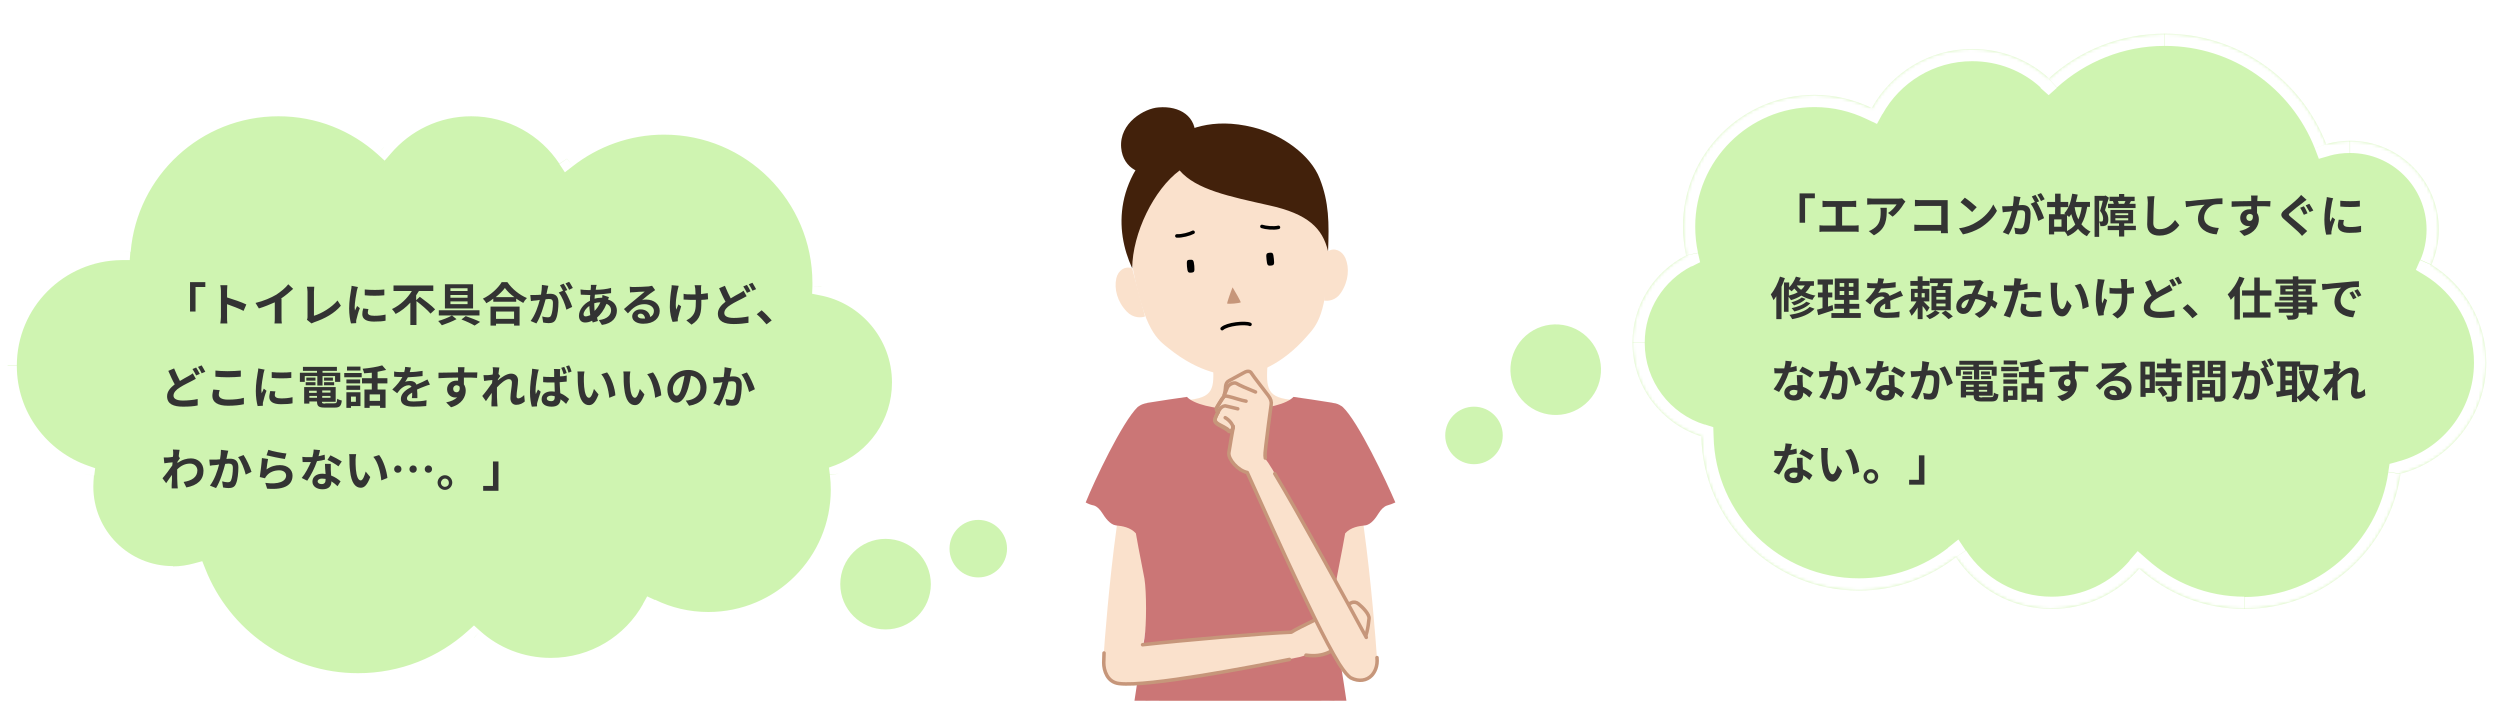 <?xml version="1.0" encoding="utf-8"?>
<!-- Generator: Adobe Illustrator 27.2.0, SVG Export Plug-In . SVG Version: 6.00 Build 0)  -->
<svg version="1.1" id="レイヤー_1" xmlns="http://www.w3.org/2000/svg" xmlns:xlink="http://www.w3.org/1999/xlink" x="0px"
	 y="0px" viewBox="0 0 817 232.7" style="enable-background:new 0 0 817 232.7;" xml:space="preserve">
<style type="text/css">
	.st0{clip-path:url(#SVGID_00000044861501219803915460000008740249515280573101_);}
	.st1{fill:#FAE1CC;}
	.st2{fill:#C69C6D;}
	.st3{fill:#CB7676;}
	.st4{fill:none;stroke:#C6967A;stroke-width:1.156;stroke-linecap:round;stroke-linejoin:round;}
	.st5{fill:none;stroke:#000000;stroke-width:1.156;stroke-linecap:round;stroke-linejoin:round;}
	.st6{fill:#C6967A;}
	.st7{fill:#42210B;}
	.st8{fill:#CFF4B1;}
	.st9{fill-rule:evenodd;clip-rule:evenodd;fill:#CFF4B1;}
	.st10{fill:#FFFFFF;filter:url(#Adobe_OpacityMaskFilter);}
	.st11{fill-rule:evenodd;clip-rule:evenodd;}
	.st12{mask:url(#path-31-outside-1_1072_29385_00000011002477684931226660000012323630236867439272_);fill:#FFFFFF;}
	.st13{fill:#333333;}
	
		.st14{fill-rule:evenodd;clip-rule:evenodd;fill:#FFFFFF;filter:url(#Adobe_OpacityMaskFilter_00000163788651703796707900000018203402060267333282_);}
	.st15{mask:url(#path-34-inside-2_1072_29385_00000047033378503563756650000013046271070479627423_);fill:#FFFFFF;}
</style>
<g>
	<defs>
		<rect id="SVGID_1_" x="353.5" y="35" width="103.3" height="194"/>
	</defs>
	<clipPath id="SVGID_00000152952870618774148400000017349055375286316459_">
		<use xlink:href="#SVGID_1_"  style="overflow:visible;"/>
	</clipPath>
	<g style="clip-path:url(#SVGID_00000152952870618774148400000017349055375286316459_);">
		<path class="st1" d="M405.3,233.6c9.2,0,20-0.8,26.4-2.9c0.5-6.2,4.6-78.8,5.2-94c0.1-1.4-0.8-2.6-2.1-3.1
			c-3.5-1.3-8.8-2.2-14.7-3.2c-7.3-1.3-6.1-5.6-5.7-15.1c0.1-3.6-7-5.1-9.1-5.1c-2.1,0-9.2,1.4-9.1,5.1c0.4,9.5,1.6,13.8-5.7,15.1
			c-5.9,1-11.2,1.8-14.7,3.2c-1.3,0.5-2.1,1.7-2.1,3.1c0.6,15.2,4.7,87.8,5.2,94C385.4,232.8,396.1,233.6,405.3,233.6z"/>
		<path class="st1" d="M375.8,133.6c-9.5,5.8-14.4,69.9-15.2,81.6c-0.6,9.5,10.3,9.8,11.9,1.4c1.6-8.5,11-63.8,12.4-73
			C386.5,134.4,380.5,130.7,375.8,133.6z"/>
		<path class="st1" d="M434.8,133.6c9.5,5.8,14.4,69.9,15.2,81.6c0.6,9.5-10.3,9.8-11.9,1.4c-1.6-8.5-11-63.8-12.4-73
			C424.1,134.4,430.1,130.7,434.8,133.6z"/>
		<path class="st2" d="M405.3,444.8c2.9,0,8.1,0.1,11,0.6c2.9,0.5,10.6,0.5,13.6-1.2c3-1.7,9.6-3.4,14.6-3.5c5-0.1,8.9,0.1,12.7-1.1
			c0.4-12.6-9.5-138.5-11.6-154.6c-2.1-16.1-6.7-41.2-9.2-45.8c-0.2-1.2-0.3-6.9-0.3-10.3c-2.2,0.2-17.8,0.8-30.8,0.8
			s-28.7-0.6-30.9-0.8c0.1,3.4,0,9.1-0.3,10.3c-2.5,4.6-7.1,29.7-9.2,45.8c-2.1,16.1-12,142-11.6,154.7c3.7,1.2,7.7,1,12.7,1.1
			c5,0.1,11.6,1.7,14.6,3.5c3,1.7,10.7,1.7,13.6,1.2C397.2,444.9,402.4,444.8,405.3,444.8L405.3,444.8z"/>
		<path class="st3" d="M438.8,133c-0.2-0.1-0.3-0.3-0.6-0.4c-0.6-0.4-1.4-0.8-2.5-0.9c0,0,0,0,0,0c-0.1,0-0.3-0.1-0.4-0.1
			c-2.9-0.5-10.4-1.6-12.6-1.9c-2,2.2-8.4,4.1-17.4,4.1c-9,0-15.4-1.9-17.4-4.1c-2.2,0.3-9.7,1.4-12.6,1.9c-0.2,0-0.3,0-0.4,0.1
			c0,0,0,0,0,0c-1.1,0.2-1.9,0.5-2.5,0.9c-0.2,0.1-0.4,0.3-0.6,0.4c-5,4.8-14.3,24.4-17,31.2c0.9,0.5,1.7,0.8,2.7,1
			c1,0.3,2,1.3,2.8,2.6c0.8,1.3,2.5,3.7,4.4,3.9c2,0.2,4.7,0.6,6.5,2.6c1.1,6.4,2.4,12.4,2.8,14.8c0.7,4.4,0.7,15,0,19.5
			c-0.7,4.5-4.1,23.7-5.1,35.3c3.5-0.1,8.8,1,12.2,3.6c3.3,2.5,12.2,1.6,24.3,1.6c12.1,0,20.9,0.9,24.3-1.6
			c3.3-2.5,8.7-3.7,12.2-3.6c-1.1-11.6-4.4-30.7-5.1-35.3c-0.7-4.5-0.7-15.1,0-19.5c0.4-2.4,1.7-8.5,2.8-14.8c1.8-2,4.5-2.4,6.5-2.6
			c2-0.2,3.6-2.6,4.4-3.9c0.8-1.3,1.8-2.3,2.8-2.6c1-0.3,1.9-0.6,2.7-1C453.1,157.4,443.9,137.8,438.8,133L438.8,133z"/>
		<path class="st1" d="M444,197.2c-0.6-0.5-1.5-0.7-2.3-0.3c-7.2,3.3-17.5,8.2-19.6,9.6c-10.3,0.4-46.9,3.6-54.7,4.9
			c-4,0.7-6.8,2.2-6.8,5.1c0,2.4,1.1,6.4,5.1,6.8c10.8,1.3,53.3-7.4,59.1-8.6c0.8-0.2,1.4-0.4,2-0.7c0,0,0,0,0,0
			c5.7,0.8,9-1.3,12-4.4c1,3.9,4.3,3.3,6.1,0.9c1.8-2.5,2.2-5.6,2.5-8.4C447.6,200.8,445.5,198.5,444,197.2L444,197.2z"/>
		<path class="st4" d="M360.8,213.4c0,0.6-0.1,3.1-0.1,3.2c0,2.4,1.1,6.4,5.1,6.8c9.5,1.1,43.6-5.5,55.6-7.9"/>
		<path class="st4" d="M426.8,214.1C426.8,214.1,426.8,214.1,426.8,214.1c5.7,0.8,9.1-1.3,12-4.4c1,3.9,4.3,3.3,6.1,0.9
			c1.8-2.5,2.2-5.6,2.5-8.4c0.2-1.4-2-3.7-3.5-4.9c-0.6-0.5-1.5-0.7-2.3-0.3c-7.2,3.3-17.5,8.2-19.6,9.6c-8.6,0.3-35.3,2.6-48.6,4.1
			"/>
		<path class="st1" d="M370,87.7c-2.3-0.9-4.6,0.6-5.2,3.3c-0.7,3.3,0.2,7.5,3.5,10.9c2,2.1,4.8,2,5.9,1.5L370,87.7L370,87.7z"/>
		<path class="st1" d="M434,82.1c2.1-1.3,4.6-0.2,5.7,2.3c1.3,3.1,1.1,7.4-1.5,11.3c-1.6,2.5-4.3,2.8-5.5,2.5L434,82.1L434,82.1z"/>
		<path class="st1" d="M398.8,47.6c21.2-1.9,35.6,13.8,35.3,34.5c-0.3,20.7-3.8,24.2-7,27.8c-8.3,9.5-16.7,12.3-21.6,12.8
			c-5,0.4-13.7-0.9-23.5-8.8c-3.8-3-7.9-5.8-11.8-26.2C366.1,67.3,377.6,49.4,398.8,47.6L398.8,47.6z"/>
		<path class="st5" d="M389.9,75.9c-1.1,0.6-3.7,1.3-5.3,1.2"/>
		<path class="st6" d="M402.8,93.9c1,1.6,2.5,4.3,2.7,4.9c-0.4,0.2-1.3,0.3-2.2,0.4s-1.9,0.1-2.3,0
			C401.1,98.6,402.1,95.6,402.8,93.9z"/>
		<path class="st5" d="M399.4,107.4c1.6-1.5,7.5-2.1,9.1-1.4"/>
		<path class="st5" d="M412.4,74c1.2,0.4,3.8,0.7,5.4,0.3"/>
		<path d="M387.9,87.1c0.2,1.8,0.3,2.1,1.4,2c1.1-0.1,1.1-0.4,1-2.2c-0.2-1.8-0.3-2.1-1.4-2C387.8,84.9,387.8,85.2,387.9,87.1z"/>
		<path d="M416.3,84.6c0.2,1.8,0.1,2.1-1,2.2c-1.1,0.1-1.2-0.2-1.4-2c-0.2-1.8-0.1-2.1,1-2.2C416,82.5,416.1,82.7,416.3,84.6z"/>
		<path class="st7" d="M366.4,48.3c-0.7-8.2,7.7-12.9,12.2-13.2c7-0.6,12.6,3,12,10c-0.6,7.1-6.2,8.6-12.8,11
			C373.5,57.8,367,55.3,366.4,48.3L366.4,48.3z"/>
		<path class="st7" d="M434,82.1c-1.8-7.5-6.5-12.2-19.3-15c-12.9-2.9-23.8-5.1-29.2-11.4c-8.4,6.2-15.4,20.5-15.5,32
			c-2.9-6.4-4.4-13.7-2.9-21.6c1.5-7.9,6.9-17.7,14.8-19.9c5.3-4,14.3-7.9,27.6-4.6c9.4,2.3,18.8,9,21.8,16.8
			C434.3,66,434.4,72.9,434,82.1L434,82.1z"/>
		<path class="st1" d="M448,211.1c-4.1-7.8-31.5-57.8-34.3-60.9c-0.4-0.8-0.2-2.6,0.1-4.7c0.3-2.5,1.5-12,1.7-13.1
			c0.2-1.1-0.1-2-0.9-3.1c-0.8-1.1-4.9-6.3-5.5-7.3c-0.5-1-1.8-0.7-2.7-0.1c-0.5,0.3-2.7,1.5-4.6,2.5c-1.6,0.8-1,2.5-1.5,4.2
			c-0.1,0.3-0.2,0.6-0.1,0.8c-0.2,0.2-0.4,0.5-0.8,1c-0.9,1.4-1.3,2.1-1.6,2.6c-0.3,0.5-0.2,1,0.4,1.5c-0.4,0.8-0.9,1.9-1,2.4
			c-0.2,0.8,0.7,1.5,1.3,1.8c0.5,0.3,2.7,1.3,3.1,1.9c0.4,0.6,1.5,0.1,1.5-1.3v0c0,0.1,0,0.3,0,0.4c-0.2,1.2-1.1,6-1.4,8.2
			c-0.3,2.2,3,5.9,6,6.5c2.4,5,21.2,48.2,30,62.5c1.7,2.7,3.1,4.2,3.8,4.6c2.7,1.4,5.3,0.9,6.9-0.8C450,219.1,450,214.9,448,211.1
			L448,211.1z"/>
		<path class="st4" d="M446.5,208.3c-5.8-10.8-22.7-41.6-29.9-53.5"/>
		<path class="st4" d="M413.5,149.7c-0.2-0.9,0-2.5,0.2-4.2c0.3-2.5,1.5-12,1.7-13.1c0.2-1.1-0.1-2-0.9-3.1
			c-0.8-1.1-4.9-6.3-5.5-7.3c-0.5-1-1.8-0.7-2.7-0.1c-0.5,0.3-2.7,1.5-4.6,2.5c-1.6,0.8-1,2.5-1.5,4.2c-0.1,0.3-0.2,0.6-0.1,0.8
			c-0.2,0.2-0.4,0.5-0.8,1c-0.9,1.4-1.3,2.1-1.6,2.6c-0.3,0.5-0.2,1,0.4,1.5c-0.4,0.9-0.9,1.9-1,2.4c-0.2,0.8,0.7,1.5,1.3,1.8
			c0.5,0.3,2.7,1.3,3.1,1.9c0.4,0.6,1.5,0.1,1.5-1.3c0,0.1,0,0.3,0,0.4c-0.2,1.2-1.1,6-1.4,8.2c-0.3,2.2,3,5.9,6,6.5
			c2.4,5,21.2,48.2,30,62.5c1.7,2.7,3.1,4.2,3.8,4.6c2.7,1.4,5.3,0.9,6.9-0.8c0.9-1,2-2.9,1.7-5.8"/>
		<path class="st4" d="M410.3,128.1c-2.5-1-5.5-2.3-6.2-2.8c-0.8-0.5-2.7,0.3-3.1,1.6c-0.4,1.3-1,1.9-0.9,2.6"/>
		<path class="st4" d="M407.2,131.1c-1.4-0.2-4.2-1.2-5.6-1.5c-1.4-0.3-1.4-0.4-2.3,1c-0.9,1.4-1.3,2.1-1.6,2.6
			c-0.3,0.5-0.2,1,0.4,1.5"/>
		<path class="st4" d="M404.5,133.6c-1.4-0.4-3.2-0.7-3.8-0.9c-0.6-0.2-1.4,0.2-1.9,0.8c-0.5,0.6-1.6,2.8-1.8,3.6
			c-0.2,0.8,0.7,1.5,1.3,1.8c0.5,0.3,2.7,1.4,3.1,1.9c0.4,0.6,1.5,0.1,1.5-1.3"/>
		<path class="st4" d="M400.4,136.5c1.1,0.6,2.7,2.2,2.5,3.4"/>
	</g>
</g>
<circle class="st8" cx="289.4" cy="190.9" r="14.8"/>
<circle class="st8" cx="319.7" cy="179.3" r="9.4"/>
<ellipse transform="matrix(0.754 -0.657 0.657 0.754 45.64 363.673)" class="st8" cx="508.4" cy="120.9" rx="14.8" ry="14.8"/>
<circle class="st8" cx="481.7" cy="142.3" r="9.4"/>
<path class="st9" d="M117,223c14.6,0,27.9-5.5,37.9-14.6c6.6,6,15.4,9.6,25.1,9.6c14.1,0,26.4-7.8,32.8-19.3
	c5.7,2.7,12,4.3,18.7,4.3c23.7,0,43-19.3,43-43c0-1.8-0.1-3.5-0.3-5.2c11.9-4.7,20.3-16.3,20.3-29.8c0-15.6-11.2-28.6-26-31.4
	c0-0.4,0-0.7,0-1.1c0-28.4-23.1-51.5-51.5-51.5c-11.9,0-22.9,4.1-31.7,10.9C178.6,41.7,167.1,35,154,35c-11.4,0-21.7,5.1-28.6,13.2
	C116.3,40,104.2,35,91,35c-26.9,0-49,20.7-51.3,47C19.1,82.2,2.5,98.9,2.5,119.5c0,16.4,10.6,30.4,25.3,35.5c-0.2,1.3-0.3,2.7-0.3,4
	c0,16,13,29,29,29c2.7,0,5.3-0.4,7.8-1.1C72.5,208.1,93,223,117,223z"/>
<defs>
	<filter id="Adobe_OpacityMaskFilter" filterUnits="userSpaceOnUse" x="-0.5" y="32" width="298" height="194">
		<feColorMatrix  type="matrix" values="1 0 0 0 0  0 1 0 0 0  0 0 1 0 0  0 0 0 1 0"/>
	</filter>
</defs>
<mask maskUnits="userSpaceOnUse" x="-0.5" y="32" width="298" height="194" id="path-31-outside-1_1072_29385_00000011002477684931226660000012323630236867439272_">
	<rect x="-0.5" y="32" class="st10" width="298" height="194"/>
	<path class="st11" d="M117,223c14.6,0,27.9-5.5,37.9-14.6c6.6,6,15.4,9.6,25.1,9.6c14.1,0,26.4-7.8,32.8-19.3
		c5.7,2.7,12,4.3,18.7,4.3c23.7,0,43-19.3,43-43c0-1.8-0.1-3.5-0.3-5.2c11.9-4.7,20.3-16.3,20.3-29.8c0-15.6-11.2-28.6-26-31.4
		c0-0.4,0-0.7,0-1.1c0-28.4-23.1-51.5-51.5-51.5c-11.9,0-22.9,4.1-31.7,10.9C178.6,41.7,167.1,35,154,35c-11.4,0-21.7,5.1-28.6,13.2
		C116.3,40,104.2,35,91,35c-26.9,0-49,20.7-51.3,47C19.1,82.2,2.5,98.9,2.5,119.5c0,16.4,10.6,30.4,25.3,35.5
		c-0.2,1.3-0.3,2.7-0.3,4c0,16,13,29,29,29c2.7,0,5.3-0.4,7.8-1.1C72.5,208.1,93,223,117,223z"/>
</mask>
<path class="st12" d="M154.9,208.4l2-2.2l-2-1.8l-2,1.8L154.9,208.4z M212.8,198.8l1.3-2.7l-2.6-1.2l-1.4,2.5L212.8,198.8z
	 M274.2,154.8l-1.1-2.8l-2.2,0.8l0.3,2.3L274.2,154.8z M268.5,93.6l-3-0.1l-0.1,2.5l2.5,0.5L268.5,93.6z M185.3,51.9l-2.5,1.7
	l1.8,2.7l2.6-2L185.3,51.9z M125.4,48.2l-2,2.2l2.3,2.1l2-2.3L125.4,48.2z M39.7,82l0,3l2.7,0l0.2-2.7L39.7,82z M27.8,155l3,0.4
	l0.3-2.4l-2.3-0.8L27.8,155z M64.3,187l2.8-1.1l-1-2.5l-2.6,0.7L64.3,187z M152.9,206.2c-9.5,8.6-22.1,13.8-35.9,13.8v6
	c15.4,0,29.4-5.8,39.9-15.4L152.9,206.2z M180,215c-8.9,0-17-3.3-23.1-8.8l-4,4.5c7.2,6.5,16.7,10.4,27.1,10.4V215z M210.2,197.3
	C204.3,207.9,193,215,180,215v6c15.2,0,28.5-8.4,35.4-20.8L210.2,197.3z M231.5,200c-6.2,0-12.1-1.4-17.4-4l-2.6,5.4
	c6.1,2.9,12.9,4.6,20,4.6V200z M271.5,160c0,22.1-17.9,40-40,40v6c25.4,0,46-20.6,46-46H271.5z M271.2,155.2
	c0.2,1.6,0.3,3.2,0.3,4.8h6c0-1.9-0.1-3.7-0.3-5.6L271.2,155.2z M291.5,125c0,12.3-7.6,22.8-18.4,27l2.2,5.6
	c13-5.1,22.2-17.8,22.2-32.6H291.5z M267.9,96.5c13.4,2.5,23.6,14.3,23.6,28.5h6c0-17.1-12.3-31.3-28.5-34.4L267.9,96.5z
	 M265.5,92.5c0,0.3,0,0.7,0,1l6,0.1c0-0.4,0-0.7,0-1.1H265.5z M217,44c26.8,0,48.5,21.7,48.5,48.5h6c0-30.1-24.4-54.5-54.5-54.5V44z
	 M187.2,54.3C195.4,47.9,205.8,44,217,44v-6c-12.6,0-24.3,4.3-33.5,11.5L187.2,54.3z M154,38c12,0,22.7,6.2,28.8,15.5l5-3.3
	C180.6,39.3,168.1,32,154,32V38z M127.7,50.2C134.1,42.7,143.5,38,154,38v-6c-12.4,0-23.4,5.5-30.8,14.3L127.7,50.2z M91,38
	c12.5,0,23.8,4.7,32.4,12.4l4-4.5C117.8,37.3,105,32,91,32V38z M42.7,82.3C44.8,57.5,65.6,38,91,38v-6c-28.5,0-51.9,21.9-54.3,49.7
	L42.7,82.3z M5.5,119.5c0-19,15.3-34.3,34.2-34.5l0-6C17.5,79.2-0.5,97.3-0.5,119.5H5.5z M28.8,152.2c-13.5-4.7-23.3-17.5-23.3-32.6
	h-6c0,17.8,11.4,32.8,27.3,38.3L28.8,152.2z M30.5,159c0-1.2,0.1-2.4,0.2-3.6l-5.9-0.8c-0.2,1.5-0.3,2.9-0.3,4.4H30.5z M56.5,185
	c-14.4,0-26-11.6-26-26h-6c0,17.7,14.3,32,32,32V185z M63.5,184.1c-2.2,0.6-4.6,1-7,1v6c3,0,5.9-0.4,8.6-1.2L63.5,184.1z M117,220
	c-22.7,0-42.1-14.2-49.9-34.1l-5.6,2.2c8.6,22.2,30.2,38,55.5,38V220z"/>
<path class="st13" d="M62.1,101.8h1.8v-8h3.2v-1.6h-5V101.8z M80.5,99.5c-1.4-0.7-4.3-1.7-6.3-2.3V95c0-0.6,0.1-1.3,0.1-1.8h-2.3
	c0.1,0.5,0.2,1.3,0.2,1.8v8.6c0,0.6-0.1,1.5-0.2,2.1h2.3c-0.1-0.6-0.1-1.6-0.1-2.1v-4.2c1.6,0.6,3.9,1.4,5.4,2.2L80.5,99.5z
	 M91.8,97.6c1.5-1,2.8-2.1,4-3.2l-1.6-1.5c-0.8,1.1-2.4,2.4-3.9,3.4c-1.7,1-4.2,2.1-6.8,2.7l1.1,1.8c1.7-0.5,3.6-1.3,5.2-2v4.9
	c0,0.7,0,1.6-0.1,2h2.4c-0.1-0.4-0.1-1.3-0.1-2V97.6z M101.8,105.7c0.4-0.2,0.7-0.3,0.9-0.4c3.5-1.2,6.6-2.9,8.7-5.4l-1.1-1.7
	c-1.9,2.3-5.3,4.3-7.7,5v-7.8c0-0.6,0.1-1.1,0.1-1.7h-2.4c0.1,0.4,0.2,1.1,0.2,1.7v8.1c0,0.3,0,0.6-0.2,1L101.8,105.7z M119.2,94.6
	l0,1.9c1.9,0.2,4.5,0.2,6.4,0v-1.9C124,94.8,121.1,94.8,119.2,94.6z M118.7,100.8c-0.2,0.7-0.3,1.3-0.3,1.9c0,1.5,1.2,2.4,3.8,2.4
	c1.7,0,2.9-0.1,3.8-0.3l0-2c-1.3,0.3-2.4,0.4-3.7,0.4c-1.5,0-2.1-0.4-2.1-1c0-0.4,0.1-0.8,0.2-1.2L118.7,100.8z M114.9,93.4
	c0,0.5-0.1,1-0.2,1.5c-0.2,1.1-0.6,3.6-0.6,5.9c0,2,0.3,3.8,0.6,4.9l1.7-0.1c0-0.2,0-0.4,0-0.6c0-0.2,0-0.5,0.1-0.7
	c0.2-0.8,0.6-2.4,1.1-3.6l-0.9-0.7c-0.2,0.5-0.5,1-0.7,1.5c0-0.3-0.1-0.7-0.1-1c0-1.5,0.5-4.5,0.7-5.4c0.1-0.3,0.2-1,0.4-1.3
	L114.9,93.4z M136,98.1v-1.6c0.3-0.5,0.6-0.9,0.9-1.4h4.7v-1.8h-13v1.8h6c-1.4,2.3-3.7,4.6-6.5,5.9c0.4,0.4,0.9,1.1,1.2,1.6
	c1.8-0.9,3.4-2.2,4.8-3.7v7.3h2v-7.8c1.6,1.2,3.7,3,4.6,4.1l1.5-1.4c-1.1-1.2-3.4-2.9-5-4.1L136,98.1z M152.8,95.1h-5.6v-0.9h5.6
	V95.1z M152.8,97.3h-5.6v-0.9h5.6V97.3z M152.8,99.4h-5.6v-0.9h5.6V99.4z M154.6,92.9h-9.2v7.9h9.2V92.9z M156.7,103.1v-1.7h-13.3
	v1.7h4.3c-1,0.6-3,1.4-4.5,1.8c0.4,0.4,0.9,1,1.2,1.4c1.5-0.5,3.5-1.3,4.8-2l-1.5-1.2H156.7z M150.8,104.4c1.6,0.6,3.3,1.4,4.3,2
	l1.8-1.2c-1.1-0.6-3.1-1.3-4.7-1.9L150.8,104.4z M168,101.8v2.4h-5.9v-2.4H168z M160.3,106.4h1.8v-0.6h5.9v0.6h1.8v-6.2h-9.5V106.4z
	 M162,97.1c1.2-1,2.3-2,3-3c0.7,1,1.8,2.1,3.1,3H162z M163.9,92.3c-1.1,1.8-3.5,4.1-6.1,5.3c0.4,0.4,0.9,1,1.1,1.5
	c0.8-0.4,1.6-0.9,2.3-1.5v1h7.5v-1c0.8,0.5,1.5,1,2.3,1.4c0.3-0.6,0.7-1.1,1.2-1.6c-2.4-1-4.8-2.9-6.4-5.2H163.9z M187.2,94.1
	c-0.3-0.5-0.8-1.5-1.2-2l-1.2,0.5c0.4,0.6,0.9,1.4,1.2,2.1L187.2,94.1z M177.1,93.1c0,0.9-0.1,2-0.3,3.2c-0.8,0.1-1.5,0.1-1.9,0.1
	c-0.5,0-1,0-1.6,0l0.2,2c0.5-0.1,1.2-0.2,1.6-0.2c0.3,0,0.8-0.1,1.3-0.2c-0.5,2-1.5,5-3,6.9l1.9,0.8c1.4-2.2,2.4-5.7,3-7.9
	c0.4,0,0.8-0.1,1-0.1c0.9,0,1.4,0.2,1.4,1.3c0,1.5-0.2,3.2-0.6,4.1c-0.2,0.5-0.6,0.6-1.1,0.6c-0.4,0-1.3-0.1-1.8-0.3l0.3,2
	c0.5,0.1,1.2,0.2,1.8,0.2c1.1,0,2-0.3,2.4-1.4c0.6-1.3,0.8-3.7,0.8-5.4c0-2.1-1.1-2.8-2.7-2.8c-0.3,0-0.8,0-1.2,0.1
	c0.1-0.5,0.2-1.1,0.3-1.5c0.1-0.4,0.2-0.8,0.3-1.2L177.1,93.1z M185.4,94.8c-0.3-0.6-0.8-1.5-1.2-2.1l-1.2,0.5
	c0.3,0.5,0.7,1.2,1,1.8l-1.4,0.6c1.1,1.3,2.1,3.9,2.5,5.6l1.9-0.9c-0.4-1.3-1.5-3.8-2.4-5.2L185.4,94.8z M194.2,99.1
	c0.6-0.2,1.3-0.3,2-0.3c-0.5,1.2-1.2,2.1-1.9,2.8C194.3,100.9,194.2,100.1,194.2,99.1L194.2,99.1z M191.4,103.4
	c-0.5,0-0.7-0.3-0.7-0.7c0-0.8,0.8-2,1.9-2.7c0,1,0.2,2,0.3,3C192.3,103.2,191.8,103.4,191.4,103.4z M196.9,96.4
	c0,0.2-0.1,0.6-0.1,0.9h-0.3c-0.7,0-1.5,0.1-2.2,0.3c0-0.4,0.1-0.9,0.1-1.3c1.8-0.1,3.8-0.3,5.3-0.5l0-1.7c-1.6,0.4-3.2,0.6-5,0.6
	c0-0.3,0.1-0.6,0.1-0.8c0-0.2,0.1-0.5,0.2-0.8l-1.9,0c0,0.3,0,0.6,0,0.9l-0.1,0.8h-0.6c-0.9,0-2.2-0.1-2.7-0.2l0.1,1.7
	c0.7,0,1.8,0.1,2.6,0.1h0.5c-0.1,0.6-0.1,1.2-0.1,1.9c-2.1,1-3.6,3-3.6,4.9c0,1.5,0.9,2.2,2,2.2c0.8,0,1.6-0.2,2.3-0.6
	c0.1,0.2,0.1,0.4,0.2,0.6l1.7-0.5c-0.1-0.4-0.2-0.7-0.3-1.1c1.1-0.9,2.3-2.5,3.1-4.5c1,0.4,1.5,1.2,1.5,2.1c0,1.5-1.2,2.9-4,3.2
	l1,1.6c3.6-0.5,4.9-2.6,4.9-4.7c0-1.7-1.1-3.1-2.9-3.6c0.1-0.3,0.2-0.6,0.3-0.8L196.9,96.4z M209.9,104.1c-0.9,0-1.5-0.4-1.5-0.9
	c0-0.4,0.4-0.7,0.9-0.7c0.8,0,1.4,0.6,1.5,1.6C210.5,104.1,210.2,104.1,209.9,104.1z M213.1,93.4c-0.2,0-0.5,0.1-1.1,0.2
	c-0.8,0.1-4,0.2-4.8,0.2c-0.4,0-0.9,0-1.4-0.1l0.1,1.9c0.3-0.1,0.8-0.1,1.2-0.1c0.8-0.1,2.8-0.2,3.6-0.2c-0.7,0.6-2.3,1.9-3.1,2.6
	c-0.9,0.7-2.7,2.2-3.7,3.1l1.3,1.4c1.6-1.8,3.1-3,5.4-3c1.7,0,3.1,0.9,3.1,2.2c0,0.9-0.4,1.6-1.2,2c-0.2-1.4-1.3-2.5-3.2-2.5
	c-1.6,0-2.7,1.1-2.7,2.3c0,1.5,1.6,2.4,3.6,2.4c3.6,0,5.4-1.9,5.4-4.2c0-2.2-1.9-3.7-4.4-3.7c-0.5,0-0.9,0-1.4,0.2
	c0.9-0.8,2.5-2.1,3.3-2.6c0.3-0.2,0.7-0.5,1-0.7L213.1,93.4z M219.5,93.2c0,0.4,0,0.9-0.1,1.3c-0.2,1.2-0.5,3.5-0.5,5.9
	c0,1.8,0.5,3.9,0.9,4.8l1.7-0.2c0-0.2,0-0.5,0-0.6c0-0.2,0-0.5,0.1-0.7c0.2-0.8,0.6-2.3,1-3.6l-0.9-0.6c-0.2,0.5-0.5,1.3-0.7,1.7
	c-0.4-1.8,0.1-5,0.5-6.6c0.1-0.3,0.2-0.8,0.3-1.2L219.5,93.2z M231.3,95.8c-0.6,0.1-1.4,0.2-2.2,0.3c0-0.8,0-1.6,0-1.9s0-0.7,0.1-1
	H227c0.1,0.3,0.1,0.7,0.2,1c0,0.4,0.1,1.2,0.1,2c-0.6,0-1.1,0-1.7,0c-0.8,0-1.5,0-2.2-0.2v1.9c0.7,0,1.7,0.1,2.3,0.1
	c0.5,0,1.1,0,1.7,0v0.5c0,2.5-0.2,3.8-1.4,5c-0.4,0.5-1.2,0.9-1.7,1.2l1.7,1.4c3-1.9,3.2-4,3.2-7.5v-0.6c0.8,0,1.6-0.1,2.2-0.2
	L231.3,95.8z M243,95c-0.4,0.3-0.8,0.6-1.4,0.9c-0.7,0.4-1.7,0.9-2.8,1.6c-0.6-1.1-1.3-2.6-1.9-4.1l-1.9,0.8
	c0.7,1.6,1.4,3.2,2.1,4.4c-1.4,1.1-2.5,2.3-2.5,3.9c0,2.6,2.2,3.4,5.2,3.4c1.9,0,3.5-0.2,4.8-0.4l0-2.1c-1.3,0.3-3.3,0.5-4.8,0.5
	c-2.1,0-3.1-0.6-3.1-1.6c0-1,0.8-1.9,2.1-2.7c1.4-0.9,2.8-1.5,3.7-2c0.6-0.3,1-0.5,1.5-0.8L243,95z M242.9,93.6
	c0.4,0.6,0.9,1.5,1.2,2.1l1.2-0.5c-0.3-0.6-0.8-1.5-1.2-2.1L242.9,93.6z M244.7,92.9c0.4,0.6,0.9,1.4,1.2,2.1l1.2-0.5
	c-0.3-0.5-0.8-1.5-1.2-2.1L244.7,92.9z M252.2,104.7c-0.8-0.9-2.2-2.4-3.3-3.3l-1.6,1.3c1.1,0.9,2.3,2.2,3.2,3.3L252.2,104.7z
	 M63,122c-0.4,0.3-0.8,0.6-1.4,0.9c-0.7,0.4-1.7,0.9-2.8,1.6c-0.6-1.1-1.3-2.6-1.9-4.1l-1.9,0.8c0.7,1.6,1.4,3.2,2.1,4.4
	c-1.4,1.1-2.5,2.3-2.5,3.9c0,2.6,2.2,3.4,5.2,3.4c1.9,0,3.5-0.1,4.8-0.4l0-2.1c-1.3,0.3-3.3,0.5-4.8,0.5c-2.1,0-3.1-0.6-3.1-1.6
	c0-1,0.8-1.9,2.1-2.7c1.4-0.9,2.8-1.5,3.7-2c0.6-0.3,1-0.5,1.5-0.8L63,122z M62.9,120.6c0.4,0.6,0.9,1.5,1.2,2.1l1.2-0.5
	c-0.3-0.6-0.8-1.5-1.2-2.1L62.9,120.6z M64.7,119.9c0.4,0.6,0.9,1.4,1.2,2.1l1.2-0.5c-0.3-0.5-0.8-1.5-1.2-2.1L64.7,119.9z
	 M70.3,123.1c1.2,0.1,2.5,0.2,4.1,0.2c1.4,0,3.3-0.1,4.3-0.2v-2c-1.1,0.1-2.8,0.2-4.3,0.2c-1.6,0-2.9-0.1-4-0.2V123.1z M69.7,127.3
	c-0.1,0.6-0.3,1.3-0.3,2.1c0,2,1.7,3.2,5.1,3.2c2.1,0,3.9-0.2,5.2-0.5l0-2.1c-1.3,0.4-3.2,0.6-5.2,0.6c-2.1,0-3-0.7-3-1.6
	c0-0.5,0.1-1,0.3-1.5L69.7,127.3z M88.8,121.6l0,1.9c1.9,0.2,4.5,0.2,6.4,0v-1.9C93.6,121.8,90.6,121.8,88.8,121.6z M88.3,127.8
	c-0.1,0.7-0.3,1.3-0.3,1.9c0,1.5,1.2,2.4,3.8,2.4c1.7,0,2.9-0.1,3.8-0.3l0-2c-1.3,0.3-2.4,0.4-3.7,0.4c-1.5,0-2.1-0.4-2.1-1.1
	c0-0.4,0.1-0.8,0.2-1.2L88.3,127.8z M84.4,120.4c0,0.5-0.1,1-0.2,1.5c-0.2,1.1-0.6,3.6-0.6,5.9c0,2,0.3,3.8,0.6,4.9l1.7-0.1
	c0-0.2,0-0.4,0-0.6c0-0.2,0-0.5,0.1-0.7c0.2-0.8,0.6-2.4,1.1-3.6l-0.9-0.7c-0.2,0.5-0.4,1-0.7,1.5c0-0.3-0.1-0.7-0.1-1
	c0-1.5,0.5-4.5,0.7-5.4c0.1-0.3,0.2-1,0.4-1.3L84.4,120.4z M99.6,122.9h4.1v3.1h1.7v-3.1h4.1v1.9h1.7v-3h-5.8v-0.6h4.7v-1.3H99v1.3
	h4.6v0.6H98v3h1.6V122.9z M105.9,125.9h3.3v-1h-3.3V125.9z M105.9,123.4v1h2.9v-1H105.9z M103.1,123.4h-3v1h3V123.4z M99.9,125.9
	h3.2v-1h-3.2V125.9z M101.1,130v-0.6h2.5v0.6H101.1z M103.5,127.7v0.7h-2.5v-0.7H103.5z M108,128.3h-2.7v-0.7h2.7V128.3z M105.3,130
	v-0.6h2.7v0.6H105.3z M106.3,131.9c-0.9,0-1.1-0.1-1.1-0.6v0h4.5v-4.8H99.4v5.4h1.7v-0.7h2.5v0c0,1.6,0.6,2,2.6,2h3.2
	c1.6,0,2.1-0.5,2.3-2.3c-0.4-0.1-1.1-0.3-1.5-0.6c-0.1,1.3-0.2,1.5-1,1.5H106.3z M117.8,119.8h-4.4v1.3h4.4V119.8z M116.3,129.6v1.7
	h-1.6v-1.7H116.3z M117.8,128.2h-4.6v5.1h1.5v-0.6h3.1V128.2z M113.2,127.4h4.5v-1.4h-4.5V127.4z M117.7,124h-4.5v1.3h4.5V124z
	 M112.5,123.3h5.7v-1.4h-5.7V123.3z M124.2,131h-3.4v-2.1h3.4V131z M126.6,125.3v-1.7h-3.2v-2.1c1-0.2,2-0.4,2.8-0.6l-1.3-1.5
	c-1.6,0.5-4.1,0.9-6.4,1.1c0.2,0.4,0.4,1.1,0.5,1.5c0.8-0.1,1.7-0.1,2.5-0.2v1.8h-3.2v1.7h3.2v2h-2.4v6h1.7v-0.7h3.4v0.7h1.8v-6
	h-2.6v-2H126.6z M136.4,129.9c0-0.7,0-1.8-0.1-2.6c0.9-0.4,1.8-0.8,2.4-1c0.5-0.2,1.3-0.5,1.8-0.6l-0.8-1.7
	c-0.5,0.3-1.1,0.5-1.6,0.8c-0.6,0.3-1.2,0.5-2,0.9c-0.3-0.8-1.1-1.2-2-1.2c-0.5,0-1.3,0.1-1.7,0.3c0.3-0.4,0.6-1,0.9-1.5
	c1.6-0.1,3.4-0.2,4.8-0.4l0-1.7c-1.3,0.2-2.8,0.4-4.2,0.4c0.2-0.6,0.3-1.1,0.4-1.5l-1.9-0.2c0,0.4-0.1,1-0.3,1.7h-0.7
	c-0.8,0-1.9,0-2.6-0.2v1.7c0.8,0.1,1.9,0.1,2.5,0.1h0.2c-0.7,1.3-1.7,2.6-3.3,4.1l1.6,1.2c0.5-0.6,0.9-1.2,1.4-1.6
	c0.6-0.5,1.5-1,2.3-1c0.4,0,0.8,0.1,1,0.5c-1.7,0.9-3.5,2.1-3.5,4c0,1.9,1.8,2.5,4.1,2.5c1.4,0,3.2-0.1,4.2-0.2l0.1-1.9
	c-1.3,0.3-3,0.4-4.2,0.4c-1.5,0-2.2-0.2-2.2-1c0-0.7,0.6-1.3,1.7-1.9c0,0.6,0,1.3-0.1,1.8H136.4z M148.1,127.1
	c0-0.8,0.6-1.2,1.1-1.2c0.4,0,0.8,0.2,1,0.5c0.2,1.3-0.4,1.8-1,1.8C148.6,128.2,148.1,127.8,148.1,127.1z M156,121.7
	c-0.8,0-2.8,0-4.3,0c0-0.2,0-0.3,0-0.4c0-0.2,0.1-1,0.1-1.3h-2.2c0.1,0.2,0.1,0.8,0.1,1.3c0,0.1,0,0.3,0,0.4c-2,0-4.7,0.1-6.4,0.1
	l0,1.8c1.8-0.1,4.1-0.2,6.4-0.2l0,1c-0.2,0-0.4,0-0.6,0c-1.6,0-3,1.1-3,2.8c0,1.8,1.4,2.7,2.6,2.7c0.2,0,0.5,0,0.7-0.1
	c-0.8,0.9-2.1,1.4-3.6,1.7l1.6,1.6c3.6-1,4.8-3.5,4.8-5.4c0-0.8-0.2-1.5-0.6-2.1c0-0.6,0-1.5,0-2.2c2,0,3.4,0,4.3,0.1L156,121.7z
	 M171.3,129.1c-0.7,0.7-1.4,1.1-1.9,1.1c-0.4,0-0.6-0.3-0.6-0.6c0-1.5,0.5-3.7,0.5-5.3c0-1.2-0.8-2.2-2.3-2.2
	c-1.4,0-3.1,1.2-4.3,2.2c0-0.1,0-0.2,0-0.3c0.3-0.4,0.6-0.9,0.8-1.1l-0.6-0.7c0.1-0.9,0.2-1.7,0.3-2.1l-2.2-0.1
	c0.1,0.5,0.1,0.9,0.1,1.3c0,0.2,0,0.6-0.1,1.1c-0.6,0.1-1.3,0.2-1.7,0.2c-0.5,0-0.9,0-1.3,0l0.2,1.9c0.8-0.1,2-0.3,2.7-0.3l-0.1,1
	c-0.8,1.2-2.3,3.2-3.2,4.2l1.2,1.7c0.5-0.7,1.2-1.8,1.9-2.7c0,1.3,0,2.1-0.1,3.3c0,0.2,0,0.8,0,1.1h2c0-0.3-0.1-0.9-0.1-1.1
	c-0.1-1.4-0.1-2.6-0.1-3.9c0-0.4,0-0.8,0-1.2c1.2-1.3,2.8-2.7,3.9-2.7c0.6,0,1,0.4,1,1.1c0,1.3-0.5,3.5-0.5,5.1
	c0,1.4,0.8,2.2,1.9,2.2c1.2,0,2.1-0.5,2.8-1.1L171.3,129.1z M186.8,121.4c-0.2-0.6-0.5-1.5-0.8-2l-1,0.3c0.3,0.6,0.6,1.4,0.8,2.1
	L186.8,121.4z M185.2,121.9c-0.2-0.6-0.5-1.5-0.8-2l-1,0.3c0.3,0.6,0.6,1.4,0.8,2.1L185.2,121.9z M173.9,120.5c0,0.5-0.1,1-0.1,1.5
	c-0.2,1.1-0.6,3.9-0.6,6.2c0,2,0.3,3.7,0.6,4.7l1.7-0.1c0-0.2,0-0.5,0-0.6c0-0.1,0-0.5,0.1-0.7c0.2-0.8,0.7-2.3,1.1-3.5l-0.9-0.7
	c-0.2,0.5-0.5,1-0.7,1.5c0-0.3-0.1-0.7-0.1-1c0-1.5,0.5-4.8,0.7-5.7c0.1-0.3,0.2-1,0.4-1.3L173.9,120.5z M181.3,129.7
	c0,0.9-0.3,1.4-1.2,1.4c-0.8,0-1.4-0.3-1.4-0.9c0-0.5,0.6-0.9,1.4-0.9c0.4,0,0.8,0.1,1.2,0.2V129.7z M185.3,122.7
	c-0.7,0.2-1.5,0.3-2.3,0.3c0-0.7,0-1.2,0-1.5c0-0.3,0-0.7,0.1-0.9H181c0.1,0.3,0.1,0.7,0.1,1c0,0.3,0,0.9,0,1.6c-0.3,0-0.7,0-1,0
	c-0.9,0-1.8,0-2.6-0.1l0,1.8c0.9,0.1,1.7,0.1,2.6,0.1c0.3,0,0.7,0,1.1,0c0,1,0.1,2.1,0.1,3c-0.3,0-0.6-0.1-1-0.1c-2,0-3.3,1-3.3,2.6
	c0,1.6,1.3,2.4,3.3,2.4c2,0,2.8-1,2.9-2.4c0.6,0.4,1.2,0.9,1.8,1.5l1-1.6c-0.7-0.6-1.6-1.4-2.9-1.9c-0.1-1-0.1-2.2-0.2-3.6
	c0.8-0.1,1.6-0.1,2.3-0.2V122.7z M191,121.4l-2.3,0c0.1,0.4,0.1,1.1,0.1,1.5c0,0.9,0,2.6,0.2,4c0.4,4,1.8,5.5,3.5,5.5
	c1.2,0,2.1-0.9,3.1-3.5l-1.5-1.8c-0.3,1.2-0.9,2.9-1.6,2.9c-0.9,0-1.4-1.5-1.6-3.6c-0.1-1.1-0.1-2.2-0.1-3.1
	C190.8,122.7,190.9,121.9,191,121.4z M198.4,121.7l-1.9,0.6c1.6,1.8,2.4,5.3,2.6,7.7l2-0.8C201,127,199.8,123.4,198.4,121.7z
	 M206,121.4l-2.3,0c0.1,0.4,0.1,1.1,0.1,1.5c0,0.9,0,2.6,0.2,4c0.4,4,1.8,5.5,3.5,5.5c1.2,0,2.1-0.9,3.1-3.5l-1.5-1.8
	c-0.3,1.2-0.9,2.9-1.6,2.9c-0.9,0-1.4-1.5-1.6-3.6c-0.1-1.1-0.1-2.2-0.1-3.1C205.8,122.7,205.9,121.9,206,121.4z M213.4,121.7
	l-1.9,0.6c1.6,1.8,2.4,5.3,2.6,7.7l2-0.8C216,127,214.8,123.4,213.4,121.7z M221.1,129.3c-0.6,0-1.2-0.7-1.2-2.2
	c0-1.6,1.3-3.8,3.8-4.3c-0.2,1.2-0.5,2.5-0.8,3.6C222.4,128.4,221.8,129.3,221.1,129.3z M225.2,132.6c3.8-0.6,5.7-2.8,5.7-5.9
	c0-3.2-2.3-5.8-6-5.8c-3.9,0-6.8,2.9-6.8,6.4c0,2.5,1.4,4.3,3,4.3c1.6,0,2.9-1.8,3.8-4.8c0.4-1.4,0.7-2.8,0.9-4
	c2,0.3,3.1,1.9,3.1,3.9c0,2.2-1.5,3.5-3.4,4c-0.4,0.1-0.8,0.2-1.4,0.2L225.2,132.6z M236.8,120c0,0.9-0.1,2-0.3,3.2
	c-0.8,0.1-1.5,0.1-1.9,0.1c-0.5,0-1,0-1.6,0l0.2,2c0.5-0.1,1.2-0.2,1.6-0.2c0.3,0,0.8-0.1,1.3-0.2c-0.5,2-1.5,5-3,6.9l2,0.8
	c1.4-2.2,2.4-5.7,3-7.9c0.4,0,0.8-0.1,1-0.1c0.9,0,1.5,0.2,1.5,1.4c0,1.5-0.2,3.2-0.6,4.1c-0.2,0.5-0.6,0.6-1.1,0.6
	c-0.4,0-1.2-0.2-1.8-0.3l0.3,2c0.5,0.1,1.2,0.2,1.8,0.2c1.1,0,2-0.3,2.4-1.4c0.6-1.3,0.8-3.7,0.8-5.4c0-2.1-1.1-2.8-2.7-2.8
	c-0.3,0-0.8,0-1.2,0.1c0.1-0.5,0.2-1.1,0.3-1.5c0.1-0.4,0.2-0.8,0.3-1.2L236.8,120z M242.3,122.4c1.1,1.3,2.1,4,2.5,5.7l1.9-0.9
	c-0.4-1.4-1.7-4.2-2.6-5.5L242.3,122.4z M58.4,149.1c0.1-0.9,0.2-1.7,0.3-2.1l-2.2-0.1c0.1,0.4,0.1,0.9,0.1,1.3c0,0.2,0,0.6-0.1,1.1
	c-0.6,0.1-1.3,0.2-1.7,0.2c-0.5,0-0.9,0-1.3,0l0.2,1.9c0.8-0.1,2-0.3,2.7-0.3l-0.1,1c-0.8,1.2-2.3,3.2-3.2,4.2l1.2,1.6
	c0.5-0.7,1.2-1.8,1.9-2.7c0,1.3,0,2.1-0.1,3.3c0,0.2,0,0.8,0,1.1h2c0-0.3-0.1-0.9-0.1-1.1c-0.1-1.4-0.1-2.6-0.1-3.9
	c0-0.4,0-0.8,0-1.2c1.2-1.2,2.6-1.9,4.2-1.9c1.5,0,2.4,1.1,2.4,2.2c0,2.3-1.9,3.4-4.5,3.8l0.9,1.8c3.7-0.7,5.6-2.5,5.6-5.5
	c0-2.4-1.8-4-4.1-4c-1.3,0-2.9,0.4-4.4,1.5c0-0.2,0-0.3,0-0.4c0.3-0.4,0.6-0.9,0.8-1.1L58.4,149.1z M72.2,147c0,0.9-0.1,2-0.3,3.1
	c-0.8,0.1-1.5,0.1-1.9,0.1c-0.5,0-1,0-1.6,0l0.2,2c0.5-0.1,1.2-0.2,1.7-0.2c0.3,0,0.8-0.1,1.3-0.2c-0.5,2-1.5,5-3,6.9l2,0.8
	c1.4-2.2,2.4-5.7,3-7.9c0.4,0,0.8-0.1,1-0.1c0.9,0,1.5,0.2,1.5,1.4c0,1.5-0.2,3.2-0.6,4.1c-0.2,0.5-0.6,0.6-1.1,0.6
	c-0.4,0-1.2-0.1-1.8-0.3l0.3,2c0.5,0.1,1.2,0.2,1.8,0.2c1.1,0,2-0.3,2.4-1.4c0.6-1.3,0.8-3.7,0.8-5.4c0-2.1-1.1-2.8-2.7-2.8
	c-0.3,0-0.8,0-1.2,0.1c0.1-0.5,0.2-1.1,0.3-1.5c0.1-0.4,0.2-0.8,0.3-1.2L72.2,147z M77.8,149.4c1.1,1.3,2.1,4,2.5,5.7l1.9-0.9
	c-0.4-1.4-1.7-4.2-2.6-5.5L77.8,149.4z M87.1,148.8c1.2,0.3,4.5,1,6,1.2l0.5-1.8c-1.3-0.1-4.5-0.7-5.9-1.2L87.1,148.8z M87.6,150
	l-2-0.3c-0.1,1.8-0.5,4.7-0.7,6.2l1.7,0.4c0.1-0.3,0.3-0.5,0.6-0.9c0.9-1.1,2.4-1.7,4.1-1.7c1.3,0,2.2,0.7,2.2,1.7
	c0,1.9-2.4,3-6.8,2.4l0.6,1.9c6.2,0.5,8.3-1.5,8.3-4.3c0-1.8-1.5-3.4-4.1-3.4c-1.5,0-3,0.4-4.4,1.4C87.2,152.6,87.4,150.8,87.6,150z
	 M111.7,150.8c-0.8-0.5-2.6-1.5-3.7-2l-1,1.5c1,0.4,2.7,1.4,3.6,2.1L111.7,150.8z M106.1,148.6c-0.6,0.2-1.3,0.3-2,0.5
	c0.2-0.8,0.4-1.5,0.5-2l-2.1-0.2c0,0.8-0.2,1.7-0.4,2.5c-0.5,0-0.9,0-1.3,0c-0.5,0-1.3,0-2-0.1l0.1,1.7c0.6,0,1.2,0,1.9,0
	c0.3,0,0.5,0,0.8,0c-0.7,1.6-1.8,3.8-3,5.2l1.8,0.9c1.2-1.7,2.5-4.3,3.2-6.4c1-0.1,1.9-0.3,2.6-0.5L106.1,148.6z M106.4,156.8
	c0,0.8-0.3,1.4-1.3,1.4c-0.8,0-1.3-0.4-1.3-0.9c0-0.5,0.6-0.9,1.4-0.9c0.4,0,0.8,0.1,1.2,0.1V156.8z M106.2,151.6
	c0,0.9,0.1,2.2,0.2,3.3c-0.3,0-0.7-0.1-1-0.1c-2.1,0-3.3,1.1-3.3,2.6c0,1.6,1.5,2.5,3.3,2.5c2.1,0,2.9-1.1,2.9-2.5v-0.1
	c0.8,0.5,1.5,1.1,2,1.6l1-1.6c-0.8-0.7-1.8-1.4-3.1-1.9c0-0.7-0.1-1.5-0.1-1.9c0-0.7,0-1.3,0-1.9H106.2z M116.4,148.4l-2.3,0
	c0.1,0.5,0.1,1.1,0.1,1.5c0,0.9,0,2.6,0.2,4c0.4,4,1.8,5.5,3.5,5.5c1.2,0,2.1-0.9,3.1-3.5l-1.5-1.8c-0.3,1.2-0.9,2.9-1.6,2.9
	c-0.9,0-1.4-1.5-1.6-3.6c-0.1-1.1-0.1-2.2-0.1-3.2C116.2,149.7,116.3,148.9,116.4,148.4z M123.9,148.7l-1.9,0.6
	c1.6,1.8,2.4,5.3,2.6,7.7l2-0.8C126.4,154,125.3,150.4,123.9,148.7z M128.8,153.3c0,0.7,0.5,1.2,1.2,1.2c0.7,0,1.2-0.5,1.2-1.2
	s-0.5-1.2-1.2-1.2C129.3,152.1,128.8,152.7,128.8,153.3z M133.8,153.3c0,0.7,0.5,1.2,1.2,1.2s1.2-0.5,1.2-1.2s-0.5-1.2-1.2-1.2
	S133.8,152.7,133.8,153.3z M138.8,153.3c0,0.7,0.5,1.2,1.2,1.2c0.7,0,1.2-0.5,1.2-1.2s-0.5-1.2-1.2-1.2
	C139.3,152.1,138.8,152.7,138.8,153.3z M145.4,155.3c-1.3,0-2.4,1.1-2.4,2.4c0,1.3,1.1,2.4,2.4,2.4c1.3,0,2.4-1.1,2.4-2.4
	C147.8,156.4,146.7,155.3,145.4,155.3z M145.4,159.1c-0.7,0-1.3-0.6-1.3-1.3s0.6-1.4,1.3-1.4c0.8,0,1.3,0.6,1.3,1.4
	S146.1,159.1,145.4,159.1z M162.9,150.8h-1.8v8h-3.2v1.6h5V150.8z"/>
<path class="st9" d="M707.5,11c-14.6,0-27.9,5.5-37.9,14.6c-6.6-6-15.4-9.6-25.1-9.6c-14.1,0-26.4,7.8-32.8,19.3
	c-5.7-2.7-12-4.3-18.7-4.3c-23.7,0-43,19.3-43,43c0,3.3,0.4,6.4,1,9.5c-10.4,5.3-17.5,16.1-17.5,28.5c0,14.4,9.5,26.5,22.5,30.6
	c0.6,28,23.4,50.4,51.5,50.4c11.9,0,22.9-4.1,31.7-10.9c6.7,10.2,18.2,16.9,31.3,16.9c11.4,0,21.7-5.1,28.6-13.2
	c9.1,8.2,21.2,13.2,34.4,13.2c26,0,47.4-19.2,51-44.2c16.1-4.2,28-18.9,28-36.3c0-13.5-7.2-25.4-17.9-32c1.5-3.5,2.4-7.4,2.4-11.5
	c0-16-13-29-29-29c-2.7,0-5.3,0.4-7.8,1.1C752,26,731.5,11,707.5,11z"/>
<defs>
	
		<filter id="Adobe_OpacityMaskFilter_00000175293755661620744960000006434219798841602176_" filterUnits="userSpaceOnUse" x="529.5" y="7" width="287" height="196">
		<feColorMatrix  type="matrix" values="1 0 0 0 0  0 1 0 0 0  0 0 1 0 0  0 0 0 1 0"/>
	</filter>
</defs>
<mask maskUnits="userSpaceOnUse" x="529.5" y="7" width="287" height="196" id="path-34-inside-2_1072_29385_00000047033378503563756650000013046271070479627423_">
	
		<path style="fill-rule:evenodd;clip-rule:evenodd;fill:#FFFFFF;filter:url(#Adobe_OpacityMaskFilter_00000175293755661620744960000006434219798841602176_);" d="
		M707.5,11c-14.6,0-27.9,5.5-37.9,14.6c-6.6-6-15.4-9.6-25.1-9.6c-14.1,0-26.4,7.8-32.8,19.3c-5.7-2.7-12-4.3-18.7-4.3
		c-23.7,0-43,19.3-43,43c0,3.3,0.4,6.4,1,9.5c-10.4,5.3-17.5,16.1-17.5,28.5c0,14.4,9.5,26.5,22.5,30.6c0.6,28,23.4,50.4,51.5,50.4
		c11.9,0,22.9-4.1,31.7-10.9c6.7,10.2,18.2,16.9,31.3,16.9c11.4,0,21.7-5.1,28.6-13.2c9.1,8.2,21.2,13.2,34.4,13.2
		c26,0,47.4-19.2,51-44.2c16.1-4.2,28-18.9,28-36.3c0-13.5-7.2-25.4-17.9-32c1.5-3.5,2.4-7.4,2.4-11.5c0-16-13-29-29-29
		c-2.7,0-5.3,0.4-7.8,1.1C752,26,731.5,11,707.5,11z"/>
</mask>
<path class="st15" d="M669.5,25.7l-2.7,3l2.7,2.4l2.7-2.4L669.5,25.7z M611.7,35.3l-1.7,3.6l3.4,1.6l1.8-3.3L611.7,35.3z M551,83.5
	l1.8,3.6l2.8-1.4l-0.7-3L551,83.5z M556,142.6l4-0.1l-0.1-2.9l-2.8-0.9L556,142.6z M639.1,182.1l3.3-2.2l-2.4-3.6l-3.4,2.7
	L639.1,182.1z M699,185.8l2.7-3l-3.1-2.7l-2.7,3.1L699,185.8z M784.5,154.8l-1-3.9l-2.6,0.7l-0.4,2.6L784.5,154.8z M794.6,86.6
	l-3.7-1.6l-1.4,3.2l3,1.8L794.6,86.6z M760.2,47.1l-3.7,1.4l1.3,3.4l3.5-1L760.2,47.1z M672.2,28.6c9.3-8.4,21.7-13.6,35.2-13.6V7
	c-15.6,0-29.9,5.9-40.6,15.7L672.2,28.6z M644.5,20c8.6,0,16.5,3.2,22.4,8.6l5.4-5.9c-7.3-6.6-17.1-10.6-27.8-10.6V20z M615.2,37.3
	C620.9,27,631.9,20,644.5,20v-8c-15.6,0-29.2,8.6-36.3,21.3L615.2,37.3z M593,35c6.1,0,11.8,1.4,17,3.9l3.5-7.2
	c-6.2-3-13.1-4.7-20.5-4.7V35z M554,74c0-21.5,17.5-39,39-39v-8c-26,0-47,21-47,47H554z M554.9,82.6c-0.6-2.8-0.9-5.6-0.9-8.6h-8
	c0,3.5,0.4,7,1.1,10.3L554.9,82.6z M537.5,112c0-10.9,6.2-20.3,15.3-25l-3.6-7.1c-11.7,5.9-19.7,18.1-19.7,32.1H537.5z M557.2,138.8
	c-11.4-3.5-19.7-14.2-19.7-26.7h-8c0,16.2,10.6,29.8,25.3,34.4L557.2,138.8z M607.5,189c-25.9,0-47-20.7-47.5-46.5l-8,0.2
	c0.6,30.1,25.2,54.4,55.5,54.4V189z M636.7,179c-8.1,6.3-18.2,10-29.2,10v8c12.9,0,24.7-4.4,34.1-11.7L636.7,179z M670.5,195
	c-11.7,0-22-6-28-15.1l-6.7,4.4c7.4,11.2,20.2,18.7,34.7,18.7V195z M696,183.2c-6.2,7.2-15.3,11.8-25.5,11.8v8
	c12.7,0,24-5.7,31.6-14.6L696,183.2z M733.5,195c-12.2,0-23.3-4.6-31.8-12.2l-5.4,5.9c9.8,8.8,22.8,14.2,37.1,14.2V195z
	 M780.5,154.3c-3.3,23-23.1,40.8-47,40.8v8c28,0,51.1-20.7,54.9-47.6L780.5,154.3z M808.5,118.5c0,15.6-10.6,28.7-25.1,32.4l2,7.7
	c17.9-4.6,31-20.9,31-40.2H808.5z M792.5,90c9.6,5.9,16,16.5,16,28.6h8c0-15-7.9-28.1-19.8-35.4L792.5,90z M793,75
	c0,3.5-0.7,6.9-2,9.9l7.3,3.2c1.7-4,2.7-8.5,2.7-13.1H793z M768,50c13.8,0,25,11.2,25,25h8c0-18.2-14.8-33-33-33V50z M761.2,50.9
	c2.1-0.6,4.4-0.9,6.7-0.9v-8c-3.1,0-6.1,0.4-8.9,1.2L761.2,50.9z M707.5,15c22.3,0,41.3,13.9,49,33.5l7.5-2.9
	C755.1,23.1,733.2,7,707.5,7V15z"/>
<path class="st13" d="M588.1,72.8h1.8v-8h3.2v-1.6h-5V72.8z M602,73.7v-6.1h3.2c0.4,0,1,0,1.4,0.1v-2.1c-0.4,0-1,0.1-1.4,0.1H597
	c-0.4,0-1,0-1.4-0.1v2.1c0.4,0,1-0.1,1.4-0.1h2.9v6.1h-3.8c-0.5,0-1,0-1.5-0.1v2.2c0.5-0.1,1-0.1,1.5-0.1h9.9c0.3,0,1,0,1.4,0.1
	v-2.2c-0.4,0.1-0.9,0.1-1.4,0.1H602z M614.5,67.9c0.1,0.5,0.1,0.9,0.1,1.4c0,2.5-0.4,4.1-2.3,5.4c-0.6,0.4-1.1,0.7-1.6,0.8l1.7,1.4
	c4.1-2.2,4.2-5.2,4.2-9H614.5z M621.6,64.8c-0.3,0.1-1.1,0.1-1.5,0.1H612c-0.6,0-1.3-0.1-1.8-0.1v2.1c0.7-0.1,1.2-0.1,1.8-0.1h7.8
	c-0.4,0.7-1.6,2.1-2.8,2.8l1.5,1.2c1.5-1.1,2.9-2.9,3.6-4.1c0.1-0.2,0.4-0.6,0.6-0.8L621.6,64.8z M636.6,76.4c0-0.5-0.1-1.2-0.1-1.8
	v-7.8c0-0.4,0-1,0-1.4c-0.3,0-0.9,0-1.3,0h-7.5c-0.5,0-1.3,0-1.9-0.1v2.1c0.4,0,1.2-0.1,1.9-0.1h6.7v6.2h-6.9c-0.7,0-1.3,0-1.9-0.1
	v2.1c0.5,0,1.4-0.1,1.9-0.1h6.8c0,0.3,0,0.5,0,0.8H636.6z M642.1,64.6l-1.4,1.5c1.1,0.8,3,2.4,3.8,3.2l1.5-1.6
	C645.1,66.9,643.2,65.3,642.1,64.6z M640.2,74.6l1.3,2c2.1-0.4,4-1.2,5.6-2.1c2.4-1.5,4.4-3.5,5.5-5.6l-1.2-2.1
	c-0.9,2-2.9,4.3-5.5,5.8C644.5,73.5,642.6,74.3,640.2,74.6z M668.2,65.1c-0.3-0.5-0.8-1.5-1.2-2l-1.2,0.5c0.4,0.6,0.9,1.4,1.2,2.1
	L668.2,65.1z M658.1,64.1c0,0.9-0.1,2-0.3,3.2c-0.8,0.1-1.5,0.1-1.9,0.1c-0.5,0-1,0-1.6,0l0.2,2c0.5-0.1,1.2-0.2,1.7-0.2
	c0.3,0,0.8-0.1,1.3-0.2c-0.5,2-1.5,5-3,6.9l1.9,0.8c1.4-2.2,2.4-5.7,3-7.9c0.4,0,0.8-0.1,1-0.1c0.9,0,1.4,0.2,1.4,1.3
	c0,1.5-0.2,3.2-0.6,4.1c-0.2,0.5-0.6,0.6-1.1,0.6c-0.4,0-1.3-0.2-1.8-0.3l0.3,2c0.5,0.1,1.2,0.2,1.8,0.2c1.1,0,1.9-0.3,2.4-1.4
	c0.6-1.3,0.8-3.7,0.8-5.4c0-2.1-1.1-2.8-2.7-2.8c-0.3,0-0.8,0-1.2,0.1c0.1-0.5,0.2-1.1,0.3-1.5c0.1-0.4,0.2-0.8,0.3-1.2L658.1,64.1z
	 M666.4,65.8c-0.3-0.6-0.8-1.5-1.2-2.1l-1.2,0.5c0.3,0.5,0.7,1.2,1,1.8l-1.4,0.6c1.1,1.3,2.1,3.9,2.5,5.6l1.9-0.9
	c-0.4-1.3-1.5-3.8-2.4-5.2L666.4,65.8z M675.4,70.3c0.3,0.2,0.6,0.5,0.8,0.6c0.2-0.3,0.5-0.6,0.7-0.9c0.3,1.2,0.8,2.4,1.3,3.4
	c-0.7,0.8-1.6,1.5-2.7,2.1V70.3z M673.7,74.1h-2.4v-2.4h2.4V74.1z M680.3,67.7c-0.2,1.5-0.6,2.9-1.1,4c-0.6-1.2-1-2.5-1.2-4H680.3z
	 M683,67.7V66h-4.6c0.2-0.8,0.4-1.6,0.6-2.4l-1.8-0.3c-0.4,2.6-1.2,5-2.6,6.4c0.1,0.1,0.3,0.2,0.4,0.3h-1.6v-2.3h2.5v-1.7h-2.5v-2.7
	h-1.8v2.7H669v1.7h2.6V70h-2v6.6h1.7v-0.9h3.5c0.3,0.4,0.8,1.1,0.9,1.5c1.4-0.6,2.5-1.4,3.4-2.4c0.8,1,1.7,1.8,2.9,2.4
	c0.3-0.5,0.8-1.2,1.2-1.5c-1.2-0.6-2.2-1.4-3-2.4c0.9-1.5,1.5-3.4,1.9-5.7H683z M692.4,66.6c0-0.3-0.1-0.6-0.3-0.9h2.5
	c-0.1,0.3-0.3,0.7-0.4,0.9H692.4z M688.9,66.6V68h9v-1.4h-2c0.2-0.3,0.3-0.6,0.5-0.9h1.2v-1.4h-3.4v-0.9h-1.7v0.9h-3.1v1.4h1.1
	c0.1,0.3,0.2,0.6,0.3,0.9H688.9z M688.1,63.9l-0.3,0.1h-3.3v13.4h1.5V65.6h1.2c-0.2,1-0.6,2.3-0.9,3.3c0.8,1,1,1.9,1,2.6
	c0,0.4-0.1,0.7-0.2,0.8c-0.1,0.1-0.3,0.1-0.4,0.1c-0.2,0-0.4,0-0.7,0c0.2,0.4,0.4,1.1,0.4,1.5c0.4,0,0.7,0,1,0
	c0.3-0.1,0.6-0.1,0.9-0.3c0.5-0.3,0.7-1,0.7-1.9c0-0.9-0.2-1.9-1.1-3c0.4-1.2,0.9-2.8,1.3-4.1L688.1,63.9z M691.3,71.3h4.2V72h-4.2
	V71.3z M691.3,69.7h4.2v0.6h-4.2V69.7z M698,73.8h-3.8V73h2.9v-4.4h-7.4V73h2.8v0.8h-3.7v1.4h3.7v2.1h1.7v-2.1h3.8V73.8z
	 M701.7,64.2c0.1,0.6,0.2,1.3,0.2,2c0,1.3-0.2,5.2-0.2,7.2c0,2.5,1.6,3.6,4,3.6c3.4,0,5.5-2,6.5-3.4l-1.4-1.7c-1.1,1.6-2.6,3-5.1,3
	c-1.1,0-2-0.5-2-2c0-1.8,0.1-5.2,0.2-6.8c0-0.6,0.1-1.4,0.2-2L701.7,64.2z M714.2,65.7l0.2,2c1.7-0.4,4.9-0.7,6.1-0.8
	c-1,0.8-2.2,2.4-2.2,4.6c0,3.2,2.9,4.9,6.1,5.1l0.7-2.1c-2.5-0.1-4.8-1-4.8-3.4c0-1.8,1.4-3.7,3.1-4.2c0.8-0.2,2.1-0.2,2.9-0.2
	l0-1.9c-1,0-2.7,0.1-4.2,0.3c-2.7,0.2-5.2,0.4-6.4,0.6C715.3,65.7,714.8,65.7,714.2,65.7z M734.1,71.1c0-0.8,0.6-1.2,1.1-1.2
	c0.4,0,0.8,0.2,1,0.5c0.2,1.3-0.4,1.8-1,1.8C734.6,72.2,734.1,71.8,734.1,71.1z M742,65.7c-0.8,0-2.8,0-4.3,0c0-0.2,0-0.3,0-0.5
	c0-0.2,0.1-1,0.1-1.3h-2.2c0.1,0.2,0.1,0.8,0.1,1.3c0,0.1,0,0.3,0,0.5c-2,0-4.7,0.1-6.4,0.1l0,1.8c1.8-0.1,4.1-0.2,6.4-0.2l0,1
	c-0.2,0-0.4,0-0.6,0c-1.6,0-3,1.1-3,2.8c0,1.8,1.4,2.7,2.6,2.7c0.2,0,0.5,0,0.7-0.1c-0.8,0.9-2.1,1.4-3.6,1.7l1.6,1.6
	c3.6-1,4.8-3.5,4.8-5.4c0-0.8-0.2-1.5-0.6-2.1c0-0.6,0-1.5,0-2.2c2,0,3.4,0,4.3,0.1L742,65.7z M752.9,67.4l-1.2,0.5
	c0.4,0.6,0.9,1.7,1.2,2.3l1.2-0.5C753.8,69,753.3,67.9,752.9,67.4z M754.7,66.6l-1.2,0.5c0.4,0.6,0.9,1.6,1.3,2.2l1.2-0.5
	C755.7,68.3,755.1,67.2,754.7,66.6z M752,63.7c-0.2,0.3-0.7,0.8-1.1,1.2c-1,1-3,2.6-4.2,3.6c-1.5,1.2-1.6,2.1-0.1,3.3
	c1.3,1.2,3.6,3.1,4.4,3.9c0.4,0.4,0.9,0.9,1.3,1.4l1.7-1.6c-1.5-1.4-4.3-3.7-5.4-4.6c-0.8-0.7-0.8-0.9,0-1.5c1-0.9,2.9-2.4,3.9-3.1
	c0.4-0.3,0.8-0.7,1.3-1L752,63.7z M764.8,65.6l0,1.9c1.9,0.2,4.5,0.2,6.4,0v-1.9C769.6,65.8,766.6,65.8,764.8,65.6z M764.3,71.8
	c-0.1,0.7-0.3,1.3-0.3,1.9c0,1.5,1.2,2.4,3.8,2.4c1.7,0,2.9-0.1,3.8-0.3l0-2c-1.3,0.3-2.4,0.4-3.7,0.4c-1.5,0-2.1-0.4-2.1-1.1
	c0-0.4,0.1-0.8,0.2-1.2L764.3,71.8z M760.4,64.4c0,0.5-0.1,1-0.2,1.5c-0.2,1.1-0.6,3.6-0.6,5.9c0,2,0.3,3.8,0.6,4.9l1.7-0.1
	c0-0.2,0-0.4,0-0.6c0-0.2,0-0.5,0.1-0.7c0.1-0.8,0.6-2.4,1.1-3.6l-0.9-0.7c-0.2,0.5-0.4,1-0.7,1.5c0-0.3-0.1-0.7-0.1-1
	c0-1.5,0.5-4.5,0.7-5.4c0.1-0.3,0.2-1,0.4-1.3L760.4,64.4z M581.7,90.4c-0.7,2.2-1.8,4.4-3,5.8c0.3,0.5,0.7,1.5,0.9,1.9
	c0.3-0.4,0.6-0.8,0.9-1.3v7.5h1.7V93.7c0.4-0.9,0.8-1.9,1.1-2.8L581.7,90.4z M584.6,94.5c0.3,0.2,0.7,0.5,0.9,0.7
	c0.3-0.3,0.6-0.6,0.9-0.9c0.3,0.4,0.7,0.8,1.1,1.2c-0.8,0.5-1.8,0.8-2.9,1.1V94.5z M589.8,93.3c-0.3,0.5-0.7,1-1.2,1.4
	c-0.6-0.4-1.1-0.9-1.4-1.4H589.8z M592.8,93.3v-1.4H588c0.2-0.4,0.3-0.8,0.5-1.1l-1.6-0.4c-0.5,1.3-1.3,2.6-2.2,3.5v-1.6H583v9.6
	h1.5v-4.9c0.3,0.3,0.6,0.8,0.8,1.1c1.3-0.4,2.4-0.9,3.4-1.5c1,0.6,2.2,1.1,3.6,1.4c0.2-0.4,0.6-1.1,1-1.4c-1.2-0.2-2.3-0.6-3.3-1
	c0.7-0.6,1.2-1.4,1.7-2.2H592.8z M590.3,98.6c-1,1-2.9,1.7-4.8,2.1c0.3,0.3,0.7,0.8,0.9,1.1c2-0.5,4-1.4,5.2-2.7L590.3,98.6z
	 M588.8,97.2c-0.7,0.7-2.2,1.3-3.4,1.6c0.3,0.3,0.7,0.7,0.9,1c1.4-0.4,2.9-1.2,3.8-2.1L588.8,97.2z M591.4,100.3
	c-1.3,1.4-3.9,2.2-6.6,2.6c0.3,0.4,0.7,1,0.9,1.4c3.1-0.6,5.7-1.6,7.3-3.4L591.4,100.3z M598.9,99.7c-0.5,0.2-1,0.3-1.5,0.5v-3h1.4
	v-1.6h-1.4v-2.6h1.6v-1.7h-5v1.7h1.6v2.6h-1.5v1.6h1.5v3.5c-0.7,0.2-1.3,0.4-1.8,0.5l0.4,1.8c1.4-0.5,3.2-1,4.9-1.6L598.9,99.7z
	 M601.2,95.1h1.5v1.3h-1.5V95.1z M601.2,92.5h1.5v1.2h-1.5V92.5z M605.7,93.7h-1.5v-1.2h1.5V93.7z M605.7,96.4h-1.5v-1.3h1.5V96.4z
	 M604.4,102.3v-1.4h3.2v-1.6h-3.2v-1.3h3v-7h-7.8v7h3v1.3h-3.1v1.6h3.1v1.4h-4.1v1.6h9.6v-1.6H604.4z M617.8,100.9
	c0-0.7,0-1.8-0.1-2.6c0.9-0.4,1.8-0.8,2.4-1c0.5-0.2,1.3-0.5,1.8-0.6l-0.8-1.7c-0.5,0.3-1.1,0.5-1.6,0.8c-0.6,0.3-1.2,0.5-2,0.9
	c-0.3-0.8-1.1-1.2-2-1.2c-0.5,0-1.3,0.1-1.7,0.3c0.3-0.4,0.6-1,0.9-1.5c1.6-0.1,3.4-0.2,4.8-0.4l0-1.7c-1.3,0.2-2.8,0.4-4.2,0.4
	c0.2-0.6,0.3-1.1,0.4-1.5l-1.9-0.2c0,0.4-0.1,1-0.3,1.7h-0.7c-0.8,0-1.9,0-2.6-0.2v1.7c0.8,0.1,1.9,0.1,2.5,0.1h0.2
	c-0.7,1.3-1.7,2.6-3.3,4.1l1.6,1.2c0.5-0.6,0.9-1.2,1.4-1.6c0.6-0.5,1.5-1,2.3-1c0.4,0,0.8,0.1,1,0.5c-1.7,0.9-3.5,2.1-3.5,4
	c0,1.9,1.8,2.5,4.1,2.5c1.4,0,3.2-0.1,4.2-0.2l0.1-1.9c-1.3,0.3-3,0.4-4.2,0.4c-1.5,0-2.2-0.2-2.2-1.1c0-0.7,0.6-1.3,1.7-1.9
	c0,0.6,0,1.3-0.1,1.8H617.8z M625.7,95.7h1v1.4h-1V95.7z M629,97.2h-1v-1.4h1V97.2z M630.6,100.5c-0.3-0.3-1.3-1.3-2-2h1.9v-4.1
	h-2.2v-1h2.3v-1.6h-2.3v-1.5h-1.6v1.5h-2.4v1.6h2.4v1h-2.2v4.1h1.8c-0.6,1.1-1.5,2.3-2.4,3.1c0.3,0.4,0.6,1.2,0.8,1.6
	c0.7-0.7,1.4-1.7,2-2.7v3.8h1.6V100c0.5,0.6,1.1,1.4,1.4,1.9L630.6,100.5z M632.4,101.4c-0.6,0.6-1.9,1.4-3,1.8
	c0.4,0.3,0.9,0.8,1.2,1.1c1.1-0.4,2.5-1.3,3.3-2.1L632.4,101.4z M635.8,95.7h-3v-0.9h3V95.7z M635.8,97.9h-3V97h3V97.9z
	 M635.8,100.1h-3v-0.9h3V100.1z M637.5,93.5h-2.6c0.1-0.3,0.2-0.7,0.3-1h2.8v-1.5h-7.3v1.5h2.6c0,0.3-0.1,0.7-0.2,1h-1.9v7.9h6.3
	V93.5z M634.5,102.3c0.8,0.6,1.8,1.5,2.3,2l1.4-0.9c-0.6-0.6-1.6-1.4-2.4-1.9L634.5,102.3z M642.4,100.2c-0.3,0.4-0.5,0.5-0.8,0.5
	s-0.6-0.3-0.6-0.7c0-0.9,0.9-1.9,2.5-2.2C643.2,98.7,642.8,99.6,642.4,100.2z M652.8,99c-0.4-0.3-1-0.6-1.6-1
	c0.2-0.8,0.2-1.8,0.3-2.8l-2-0.2c0.1,0.5,0,1.1,0,1.6c0,0.2,0,0.3,0,0.5c-1-0.4-2-0.8-3.2-1c0.5-1.3,1.1-2.5,1.5-3.2
	c0.1-0.2,0.3-0.4,0.5-0.6l-1.2-0.9c-0.3,0.1-0.6,0.2-1,0.2c-0.7,0.1-2.3,0.1-3.1,0.1c-0.3,0-0.8,0-1.2-0.1l0.1,1.9
	c0.4-0.1,0.9-0.1,1.2-0.1c0.7,0,2-0.1,2.5-0.1c-0.3,0.7-0.8,1.7-1.2,2.7c-3,0.1-5.1,1.9-5.1,4.2c0,1.5,1,2.4,2.3,2.4
	c1,0,1.7-0.4,2.3-1.3c0.5-0.8,1.2-2.3,1.7-3.6c1.3,0.2,2.4,0.6,3.5,1.2c-0.5,1.4-1.5,2.8-3.8,3.7l1.6,1.3c2-1,3.1-2.3,3.8-4
	c0.5,0.3,0.9,0.7,1.3,1L652.8,99z M661.5,97.3c0.9-0.1,1.8-0.2,2.9-0.2c0.9,0,1.8,0.1,2.5,0.2l0-1.8c-0.9-0.1-1.8-0.1-2.6-0.1
	c-1,0-2,0.1-2.8,0.1V97.3z M662.7,92.6c-0.8,0.2-1.6,0.4-2.5,0.5l0.1-0.6c0.1-0.3,0.2-1,0.3-1.4l-2.3-0.2c0,0.3,0,0.9-0.1,1.5
	c0,0.2-0.1,0.5-0.1,0.9c-0.5,0-0.9,0-1.3,0c-0.6,0-1.1,0-1.9-0.1l0,1.9c0.5,0,1.1,0.1,1.8,0.1c0.3,0,0.6,0,1,0
	c-0.1,0.4-0.2,0.8-0.3,1.2c-0.6,2.1-1.7,5.2-2.6,6.7l2.1,0.7c0.8-1.7,1.8-4.8,2.4-6.9c0.2-0.6,0.3-1.3,0.4-1.9c1-0.1,2-0.3,2.9-0.5
	V92.6z M660.6,99.2c-0.1,0.6-0.3,1.3-0.3,2c0,1.5,1.3,2.4,3.8,2.4c1.2,0,2.2-0.1,3-0.2l0.1-1.9c-1.1,0.2-2.1,0.3-3.1,0.3
	c-1.6,0-2-0.5-2-1.1c0-0.3,0.1-0.8,0.2-1.2L660.6,99.2z M672.4,92.4l-2.3,0c0.1,0.4,0.1,1.1,0.1,1.5c0,0.9,0,2.6,0.2,4
	c0.4,4,1.8,5.5,3.5,5.5c1.2,0,2.1-0.9,3.1-3.5l-1.5-1.8c-0.3,1.2-0.9,2.9-1.6,2.9c-0.9,0-1.4-1.5-1.6-3.6c-0.1-1.1-0.1-2.2-0.1-3.1
	C672.2,93.7,672.3,92.9,672.4,92.4z M679.9,92.7l-1.9,0.6c1.6,1.8,2.4,5.3,2.6,7.7l2-0.8C682.4,98,681.3,94.4,679.9,92.7z
	 M685.5,91.2c0,0.4,0,0.9-0.1,1.3c-0.2,1.2-0.5,3.5-0.5,5.9c0,1.8,0.5,3.9,0.9,4.8l1.7-0.2c0-0.2,0-0.5,0-0.6c0-0.2,0-0.5,0.1-0.7
	c0.2-0.8,0.6-2.3,1-3.6l-0.9-0.6c-0.2,0.5-0.5,1.3-0.7,1.7c-0.4-1.8,0.1-5,0.5-6.6c0.1-0.3,0.2-0.8,0.3-1.2L685.5,91.2z M697.3,93.8
	c-0.6,0.1-1.4,0.2-2.2,0.3c0-0.8,0-1.6,0-1.9s0-0.7,0.1-1H693c0.1,0.3,0.1,0.7,0.2,1c0,0.4,0.1,1.2,0.1,2c-0.6,0-1.1,0-1.7,0
	c-0.8,0-1.5,0-2.2-0.2v1.9c0.7,0,1.6,0.1,2.3,0.1c0.5,0,1.1,0,1.7,0v0.5c0,2.5-0.2,3.8-1.4,5c-0.4,0.5-1.2,0.9-1.7,1.2l1.7,1.4
	c3-1.9,3.2-4,3.2-7.5v-0.6c0.8,0,1.6-0.1,2.2-0.2L697.3,93.8z M709,93c-0.4,0.3-0.8,0.6-1.4,0.9c-0.7,0.4-1.7,0.9-2.8,1.6
	c-0.6-1.1-1.3-2.6-1.9-4.1l-1.9,0.8c0.7,1.6,1.4,3.2,2.1,4.4c-1.4,1.1-2.5,2.3-2.5,3.9c0,2.6,2.2,3.4,5.2,3.4c1.9,0,3.5-0.2,4.8-0.4
	l0-2.1c-1.3,0.3-3.3,0.5-4.8,0.5c-2.1,0-3.1-0.6-3.1-1.6c0-1,0.8-1.9,2.1-2.7c1.4-0.9,2.8-1.5,3.7-2c0.6-0.3,1-0.5,1.5-0.8L709,93z
	 M708.9,91.6c0.4,0.6,0.9,1.5,1.2,2.1l1.2-0.5c-0.3-0.6-0.8-1.5-1.2-2.1L708.9,91.6z M710.7,90.9c0.4,0.6,0.9,1.4,1.2,2.1l1.2-0.5
	c-0.3-0.5-0.8-1.5-1.2-2.1L710.7,90.9z M718.2,102.7c-0.8-0.9-2.2-2.4-3.3-3.3l-1.6,1.3c1,0.9,2.3,2.2,3.2,3.3L718.2,102.7z
	 M731.8,90.4c-0.8,2.2-2.3,4.4-3.8,5.8c0.3,0.4,0.9,1.4,1,1.8c0.4-0.4,0.8-0.8,1.2-1.3v7.7h1.8V94c0.6-1,1.1-2.1,1.5-3.1L731.8,90.4
	z M742.3,96.6v-1.7h-3.8v-4.2h-1.8v4.2h-4v1.7h4v5.5H733v1.7h9v-1.7h-3.5v-5.5H742.3z M753.8,100.9h-2.7v-0.7h2.7V100.9z
	 M751.1,98.2h2.7v0.6h-2.7V98.2z M746.9,95.2v-0.7h2.4v0.7H746.9z M753.5,94.5v0.7h-2.4v-0.7H753.5z M757.2,98.8h-1.6V97h-4.5v-0.7
	h4.3v-3h-4.3v-0.6h5.7v-1.4h-5.7v-1h-1.8v1h-5.6v1.4h5.6v0.6h-4.1v3h4.1V97h-4.4v1.2h4.4v0.6h-5.9v1.4h5.9v0.7h-4.6v1.3h4.6v0.5
	c0,0.3-0.1,0.4-0.4,0.4c-0.2,0-1.1,0-1.8,0c0.2,0.4,0.5,1,0.6,1.4c1.3,0,2.1,0,2.7-0.3c0.6-0.3,0.8-0.6,0.8-1.5v-0.5h2.7v0.6h1.8
	v-2.6h1.6V98.8z M768.9,95.2l-1.1,0.5c0.5,0.7,0.8,1.3,1.2,2.1l1.1-0.5C769.8,96.7,769.2,95.8,768.9,95.2z M770.5,94.5l-1.1,0.5
	c0.5,0.7,0.8,1.2,1.2,2l1.1-0.5C771.5,96,770.9,95.1,770.5,94.5z M758.8,92.8l0.2,2c1.7-0.4,4.8-0.7,6.1-0.8c-1,0.8-2.2,2.4-2.2,4.6
	c0,3.2,2.9,4.9,6.1,5.1l0.7-2.1c-2.5-0.1-4.8-1-4.8-3.4c0-1.8,1.3-3.7,3.1-4.2c0.8-0.2,2.1-0.2,2.9-0.2l0-1.9c-1,0-2.7,0.1-4.2,0.3
	c-2.7,0.2-5.2,0.5-6.4,0.6C760,92.7,759.4,92.8,758.8,92.8z M592.7,121.8c-0.8-0.5-2.6-1.5-3.7-2l-1,1.5c1,0.5,2.7,1.4,3.6,2.1
	L592.7,121.8z M587.1,119.6c-0.6,0.2-1.3,0.3-2,0.5c0.2-0.8,0.4-1.5,0.5-2l-2.1-0.2c0,0.8-0.2,1.7-0.4,2.5c-0.5,0-0.9,0-1.3,0
	c-0.5,0-1.3,0-2-0.1l0.1,1.7c0.6,0,1.2,0,1.9,0c0.3,0,0.5,0,0.8,0c-0.7,1.6-1.8,3.8-3,5.2l1.8,0.9c1.2-1.7,2.5-4.3,3.2-6.4
	c1-0.1,1.9-0.3,2.6-0.5L587.1,119.6z M587.4,127.8c0,0.8-0.3,1.4-1.3,1.4c-0.8,0-1.3-0.4-1.3-0.9c0-0.5,0.6-0.9,1.4-0.9
	c0.4,0,0.8,0.1,1.2,0.2V127.8z M587.2,122.6c0,0.9,0.1,2.2,0.2,3.3c-0.3,0-0.7-0.1-1-0.1c-2.1,0-3.3,1.1-3.3,2.6
	c0,1.6,1.5,2.5,3.3,2.5c2.1,0,2.9-1.1,2.9-2.5v-0.1c0.8,0.5,1.5,1.1,2,1.6l1-1.6c-0.8-0.7-1.8-1.4-3.1-1.9c0-0.7-0.1-1.5-0.1-1.9
	c0-0.7,0-1.3,0-1.9H587.2z M598.2,118c0,0.9-0.1,2-0.3,3.2c-0.8,0.1-1.5,0.1-1.9,0.1c-0.5,0-1,0-1.6,0l0.2,2
	c0.5-0.1,1.2-0.2,1.6-0.2c0.3,0,0.8-0.1,1.3-0.2c-0.5,2-1.5,5-3,6.9l2,0.8c1.4-2.2,2.4-5.7,3-7.9c0.4,0,0.8-0.1,1-0.1
	c0.9,0,1.5,0.2,1.5,1.4c0,1.5-0.2,3.2-0.6,4.1c-0.2,0.5-0.6,0.6-1.1,0.6c-0.4,0-1.2-0.2-1.8-0.3l0.3,2c0.5,0.1,1.2,0.2,1.8,0.2
	c1.1,0,2-0.3,2.4-1.4c0.6-1.3,0.8-3.7,0.8-5.4c0-2.1-1.1-2.8-2.7-2.8c-0.3,0-0.8,0-1.2,0.1c0.1-0.5,0.2-1.1,0.3-1.5
	c0.1-0.4,0.2-0.8,0.3-1.2L598.2,118z M603.8,120.4c1.1,1.3,2.1,4,2.5,5.7l1.9-0.9c-0.5-1.4-1.7-4.2-2.6-5.5L603.8,120.4z
	 M622.7,121.8c-0.8-0.5-2.6-1.5-3.7-2l-1,1.5c1,0.5,2.7,1.4,3.6,2.1L622.7,121.8z M617.1,119.6c-0.6,0.2-1.3,0.3-2,0.5
	c0.2-0.8,0.4-1.5,0.5-2l-2.1-0.2c0,0.8-0.2,1.7-0.4,2.5c-0.5,0-0.9,0-1.3,0c-0.5,0-1.3,0-2-0.1l0.1,1.7c0.6,0,1.2,0,1.9,0
	c0.3,0,0.5,0,0.8,0c-0.7,1.6-1.8,3.8-3,5.2l1.8,0.9c1.2-1.7,2.5-4.3,3.2-6.4c1-0.1,1.9-0.3,2.6-0.5L617.1,119.6z M617.4,127.8
	c0,0.8-0.3,1.4-1.3,1.4c-0.8,0-1.3-0.4-1.3-0.9c0-0.5,0.6-0.9,1.4-0.9c0.4,0,0.8,0.1,1.2,0.2V127.8z M617.2,122.6
	c0,0.9,0.1,2.2,0.2,3.3c-0.3,0-0.7-0.1-1-0.1c-2.1,0-3.3,1.1-3.3,2.6c0,1.6,1.5,2.5,3.3,2.5c2.1,0,2.9-1.1,2.9-2.5v-0.1
	c0.8,0.5,1.5,1.1,2,1.6l1-1.6c-0.8-0.7-1.8-1.4-3.1-1.9c0-0.7-0.1-1.5-0.1-1.9c0-0.7,0-1.3,0-1.9H617.2z M628.2,118
	c0,0.9-0.1,2-0.3,3.2c-0.8,0.1-1.5,0.1-1.9,0.1c-0.5,0-1,0-1.6,0l0.2,2c0.5-0.1,1.2-0.2,1.6-0.2c0.3,0,0.8-0.1,1.3-0.2
	c-0.5,2-1.5,5-3,6.9l2,0.8c1.4-2.2,2.4-5.7,3-7.9c0.4,0,0.8-0.1,1-0.1c0.9,0,1.5,0.2,1.5,1.4c0,1.5-0.2,3.2-0.6,4.1
	c-0.2,0.5-0.6,0.6-1.1,0.6c-0.4,0-1.2-0.2-1.8-0.3l0.3,2c0.5,0.1,1.2,0.2,1.8,0.2c1.1,0,2-0.3,2.4-1.4c0.6-1.3,0.8-3.7,0.8-5.4
	c0-2.1-1.1-2.8-2.7-2.8c-0.3,0-0.8,0-1.2,0.1c0.1-0.5,0.2-1.1,0.3-1.5c0.1-0.4,0.2-0.8,0.3-1.2L628.2,118z M633.8,120.4
	c1.1,1.3,2.1,4,2.5,5.7l1.9-0.9c-0.5-1.4-1.7-4.2-2.6-5.5L633.8,120.4z M641,120.9h4.1v3.1h1.7v-3.1h4.1v1.9h1.6v-3h-5.8v-0.6h4.7
	v-1.3h-11.1v1.3h4.6v0.6h-5.7v3h1.6V120.9z M647.4,123.9h3.3v-1h-3.3V123.9z M647.4,121.4v1h2.9v-1H647.4z M644.5,121.4h-3v1h3
	V121.4z M641.3,123.9h3.2v-1h-3.2V123.9z M642.5,128v-0.6h2.5v0.6H642.5z M645,125.7v0.7h-2.5v-0.7H645z M649.4,126.3h-2.7v-0.7h2.7
	V126.3z M646.7,128v-0.6h2.7v0.6H646.7z M647.8,129.9c-0.9,0-1.1-0.1-1.1-0.6v0h4.5v-4.8h-10.4v5.4h1.7v-0.7h2.5v0
	c0,1.6,0.6,2,2.6,2h3.2c1.6,0,2.1-0.5,2.3-2.3c-0.4-0.1-1.1-0.3-1.5-0.6c-0.1,1.3-0.2,1.5-1,1.5H647.8z M659.2,117.8h-4.4v1.3h4.4
	V117.8z M657.8,127.6v1.7h-1.6v-1.7H657.8z M659.3,126.2h-4.6v5.1h1.5v-0.6h3.1V126.2z M654.7,125.4h4.5v-1.4h-4.5V125.4z
	 M659.2,122h-4.5v1.3h4.5V122z M654,121.3h5.7v-1.4H654V121.3z M665.7,129h-3.4v-2.1h3.4V129z M668.1,123.3v-1.7h-3.2v-2.1
	c1-0.2,2-0.4,2.8-0.6l-1.3-1.5c-1.6,0.5-4.1,0.9-6.4,1.1c0.2,0.4,0.4,1.1,0.5,1.5c0.8-0.1,1.7-0.1,2.5-0.2v1.8h-3.2v1.7h3.2v2h-2.4
	v6h1.7v-0.7h3.4v0.7h1.8v-6h-2.6v-2H668.1z M674.5,125.1c0-0.8,0.6-1.2,1.1-1.2c0.4,0,0.8,0.2,1,0.5c0.2,1.3-0.4,1.8-1,1.8
	C675.1,126.2,674.5,125.8,674.5,125.1z M682.5,119.7c-0.8,0-2.8,0-4.3,0c0-0.2,0-0.3,0-0.4c0-0.2,0.1-1,0.1-1.3h-2.2
	c0.1,0.2,0.1,0.8,0.1,1.3c0,0.1,0,0.3,0,0.4c-2,0-4.7,0.1-6.4,0.1l0,1.8c1.8-0.1,4.1-0.2,6.4-0.2l0,1c-0.2,0-0.4,0-0.6,0
	c-1.6,0-3,1.1-3,2.8c0,1.8,1.4,2.7,2.6,2.7c0.2,0,0.5,0,0.7-0.1c-0.8,0.9-2.1,1.4-3.6,1.7l1.6,1.6c3.6-1,4.8-3.5,4.8-5.4
	c0-0.8-0.2-1.5-0.6-2.1c0-0.6,0-1.5,0-2.2c2,0,3.4,0,4.3,0.1L682.5,119.7z M690.9,129.1c-0.9,0-1.5-0.4-1.5-0.9
	c0-0.4,0.4-0.7,0.9-0.7c0.8,0,1.4,0.6,1.5,1.6C691.5,129.1,691.2,129.1,690.9,129.1z M694.1,118.4c-0.2,0-0.5,0.1-1.1,0.2
	c-0.8,0.1-4,0.2-4.8,0.2c-0.4,0-0.9,0-1.4-0.1l0.1,1.9c0.3-0.1,0.8-0.1,1.2-0.1c0.8-0.1,2.8-0.2,3.6-0.2c-0.7,0.6-2.3,1.9-3.1,2.6
	c-0.9,0.7-2.7,2.2-3.7,3.1l1.3,1.4c1.6-1.8,3.1-3,5.4-3c1.7,0,3.1,0.9,3.1,2.2c0,0.9-0.4,1.6-1.2,2c-0.2-1.4-1.3-2.5-3.2-2.5
	c-1.6,0-2.7,1.1-2.7,2.3c0,1.5,1.6,2.4,3.6,2.4c3.6,0,5.4-1.9,5.4-4.2c0-2.2-1.9-3.7-4.4-3.7c-0.5,0-0.9,0-1.4,0.2
	c0.9-0.8,2.5-2.1,3.3-2.6c0.3-0.2,0.7-0.5,1-0.7L694.1,118.4z M702.5,119.8v2.6h-1.4v-2.6H702.5z M701.1,126.9V124h1.4v2.8H701.1z
	 M704.2,118.2h-4.7v11.5h1.7v-1.3h3V118.2z M705.1,127.2c0.7,0.8,1.4,1.8,1.7,2.5l1.5-0.9c-0.3-0.7-1.1-1.7-1.8-2.5L705.1,127.2z
	 M713,123.3v-1.6h-3.4v-1.3h3v-1.6h-3v-1.6h-1.8v1.6h-2.9v1.6h2.9v1.3h-3.4v1.6h5.3v1.3h-5.3v1.5h5.3v3.2c0,0.2-0.1,0.3-0.3,0.3
	c-0.2,0-1.1,0-1.8,0c0.2,0.5,0.5,1.2,0.6,1.7c1.1,0,1.9,0,2.5-0.3c0.6-0.3,0.8-0.7,0.8-1.6v-3.3h1.4v-1.5h-1.4v-1.3H713z
	 M718.8,119.2v0.8h-2.3v-0.8H718.8z M716.5,122v-0.9h2.3v0.9H716.5z M720.5,123.3v-5.4h-5.7v13.4h1.8v-8H720.5z M723.2,122.1v-0.9
	h2.4v0.9H723.2z M725.6,119.2v0.8h-2.4v-0.8H725.6z M719.7,128.6v-0.9h2.5v0.9H719.7z M722.2,125.5v0.9h-2.5v-0.9H722.2z
	 M727.4,117.9h-5.9v5.4h4.1v5.9c0,0.2-0.1,0.3-0.4,0.3c-0.2,0-0.8,0-1.3,0v-5.3h-5.8v6.5h1.6v-0.8h3.7c0.2,0.5,0.3,1,0.4,1.4
	c1.3,0,2.2,0,2.7-0.3c0.6-0.3,0.8-0.8,0.8-1.8V117.9z M743.2,119.1c-0.3-0.5-0.8-1.5-1.2-2l-1.2,0.5c0.4,0.6,0.9,1.4,1.2,2.1
	L743.2,119.1z M733.1,118.1c0,0.9-0.1,2-0.3,3.2c-0.8,0.1-1.5,0.1-1.9,0.1c-0.5,0-1,0-1.6,0l0.2,2c0.5-0.1,1.2-0.2,1.7-0.2
	c0.3,0,0.8-0.1,1.3-0.2c-0.5,2-1.5,5-3,6.9l1.9,0.8c1.4-2.2,2.4-5.7,3-7.9c0.4,0,0.8-0.1,1-0.1c0.9,0,1.4,0.2,1.4,1.3
	c0,1.5-0.2,3.2-0.6,4.1c-0.2,0.5-0.6,0.6-1.1,0.6c-0.4,0-1.3-0.1-1.8-0.3l0.3,2c0.5,0.1,1.2,0.2,1.8,0.2c1.1,0,1.9-0.3,2.4-1.4
	c0.6-1.3,0.8-3.7,0.8-5.4c0-2.1-1.1-2.8-2.7-2.8c-0.3,0-0.8,0-1.2,0.1c0.1-0.5,0.2-1.1,0.3-1.5c0.1-0.4,0.2-0.8,0.3-1.2L733.1,118.1
	z M741.4,119.8c-0.3-0.6-0.8-1.5-1.2-2.1l-1.2,0.5c0.3,0.5,0.7,1.2,1,1.8l-1.4,0.6c1.1,1.3,2.1,3.9,2.5,5.6l1.9-0.9
	c-0.4-1.3-1.5-3.8-2.4-5.2L741.4,119.8z M750.8,119.8h0.5v1.2h4.4c-0.3,1.7-0.7,3.2-1.3,4.5c-0.6-1.3-1.1-2.8-1.4-4.4l-1.7,0.3
	c0.5,2.3,1.1,4.3,2,5.9c-0.7,1-1.6,1.8-2.6,2.4V119.8z M746.9,125.9h2.1v1.3c-0.7,0.1-1.4,0.2-2.1,0.3V125.9z M746.9,122.8h2.1v1.5
	h-2.1V122.8z M749,119.8v1.4h-2.1v-1.4H749z M756.5,119.2l-0.3,0h-4.5v-1.1h-7.5v1.7h1v8c-0.5,0.1-1,0.1-1.4,0.2l0.3,1.8
	c1.4-0.2,3.1-0.5,4.9-0.8v2.4h1.7v-1.4c0.4,0.4,0.8,0.9,1,1.3c1-0.6,1.9-1.4,2.7-2.3c0.7,0.9,1.6,1.7,2.6,2.3
	c0.3-0.5,0.8-1.1,1.2-1.5c-1.1-0.6-2-1.4-2.7-2.4c1.1-2,1.8-4.6,2.2-7.9L756.5,119.2z M772.8,127.1c-0.7,0.7-1.4,1.1-1.9,1.1
	c-0.4,0-0.6-0.3-0.6-0.6c0-1.5,0.5-3.7,0.5-5.3c0-1.2-0.8-2.2-2.3-2.2c-1.4,0-3.1,1.2-4.3,2.2c0-0.1,0-0.2,0-0.3
	c0.3-0.4,0.6-0.9,0.8-1.1l-0.6-0.7c0.1-0.9,0.2-1.7,0.3-2.1l-2.2-0.1c0.1,0.5,0.1,0.9,0.1,1.3c0,0.2,0,0.6-0.1,1.1
	c-0.6,0.1-1.3,0.2-1.7,0.2c-0.5,0-0.9,0-1.3,0l0.2,1.9c0.8-0.1,2-0.3,2.7-0.3l-0.1,1c-0.8,1.2-2.3,3.2-3.2,4.2l1.2,1.7
	c0.5-0.7,1.2-1.8,1.9-2.7c0,1.3,0,2.1-0.1,3.3c0,0.2,0,0.8,0,1.1h2c0-0.3-0.1-0.9-0.1-1.1c-0.1-1.4-0.1-2.6-0.1-3.9
	c0-0.4,0-0.8,0-1.2c1.2-1.3,2.8-2.7,3.9-2.7c0.6,0,1,0.4,1,1.1c0,1.3-0.5,3.5-0.5,5.1c0,1.4,0.8,2.2,1.9,2.2c1.2,0,2.1-0.5,2.8-1.1
	L772.8,127.1z M592.7,148.8c-0.8-0.5-2.6-1.5-3.7-2l-1,1.5c1,0.4,2.7,1.4,3.6,2.1L592.7,148.8z M587.1,146.6c-0.6,0.2-1.3,0.3-2,0.5
	c0.2-0.8,0.4-1.5,0.5-2l-2.1-0.2c0,0.8-0.2,1.7-0.4,2.5c-0.5,0-0.9,0-1.3,0c-0.5,0-1.3,0-2-0.1l0.1,1.7c0.6,0,1.2,0,1.9,0
	c0.3,0,0.5,0,0.8,0c-0.7,1.6-1.8,3.8-3,5.2l1.8,0.9c1.2-1.7,2.5-4.3,3.2-6.4c1-0.1,1.9-0.3,2.6-0.5L587.1,146.6z M587.4,154.8
	c0,0.8-0.3,1.4-1.3,1.4c-0.8,0-1.3-0.4-1.3-0.9c0-0.5,0.6-0.9,1.4-0.9c0.4,0,0.8,0.1,1.2,0.1V154.8z M587.2,149.6
	c0,0.9,0.1,2.2,0.2,3.3c-0.3,0-0.7-0.1-1-0.1c-2.1,0-3.3,1.1-3.3,2.6c0,1.6,1.5,2.5,3.3,2.5c2.1,0,2.9-1.1,2.9-2.5v-0.1
	c0.8,0.5,1.5,1.1,2,1.6l1-1.6c-0.8-0.7-1.8-1.4-3.1-1.9c0-0.7-0.1-1.5-0.1-1.9c0-0.7,0-1.3,0-1.9H587.2z M597.4,146.4l-2.3,0
	c0.1,0.5,0.1,1.1,0.1,1.5c0,0.9,0,2.6,0.2,4c0.4,4,1.8,5.5,3.5,5.5c1.2,0,2.1-0.9,3.1-3.5l-1.5-1.8c-0.3,1.2-0.9,2.9-1.6,2.9
	c-0.9,0-1.4-1.5-1.6-3.6c-0.1-1.1-0.1-2.2-0.1-3.2C597.2,147.7,597.3,146.9,597.4,146.4z M604.9,146.7l-1.9,0.6
	c1.6,1.8,2.4,5.3,2.6,7.7l2-0.8C607.4,152,606.3,148.4,604.9,146.7z M611.4,153.3c-1.3,0-2.4,1.1-2.4,2.4c0,1.3,1.1,2.4,2.4,2.4
	c1.3,0,2.4-1.1,2.4-2.4C613.8,154.4,612.7,153.3,611.4,153.3z M611.4,157.1c-0.7,0-1.3-0.6-1.3-1.3s0.6-1.4,1.3-1.4
	c0.8,0,1.3,0.6,1.3,1.4S612.1,157.1,611.4,157.1z M628.9,148.8h-1.8v8h-3.2v1.6h5V148.8z"/>
</svg>
